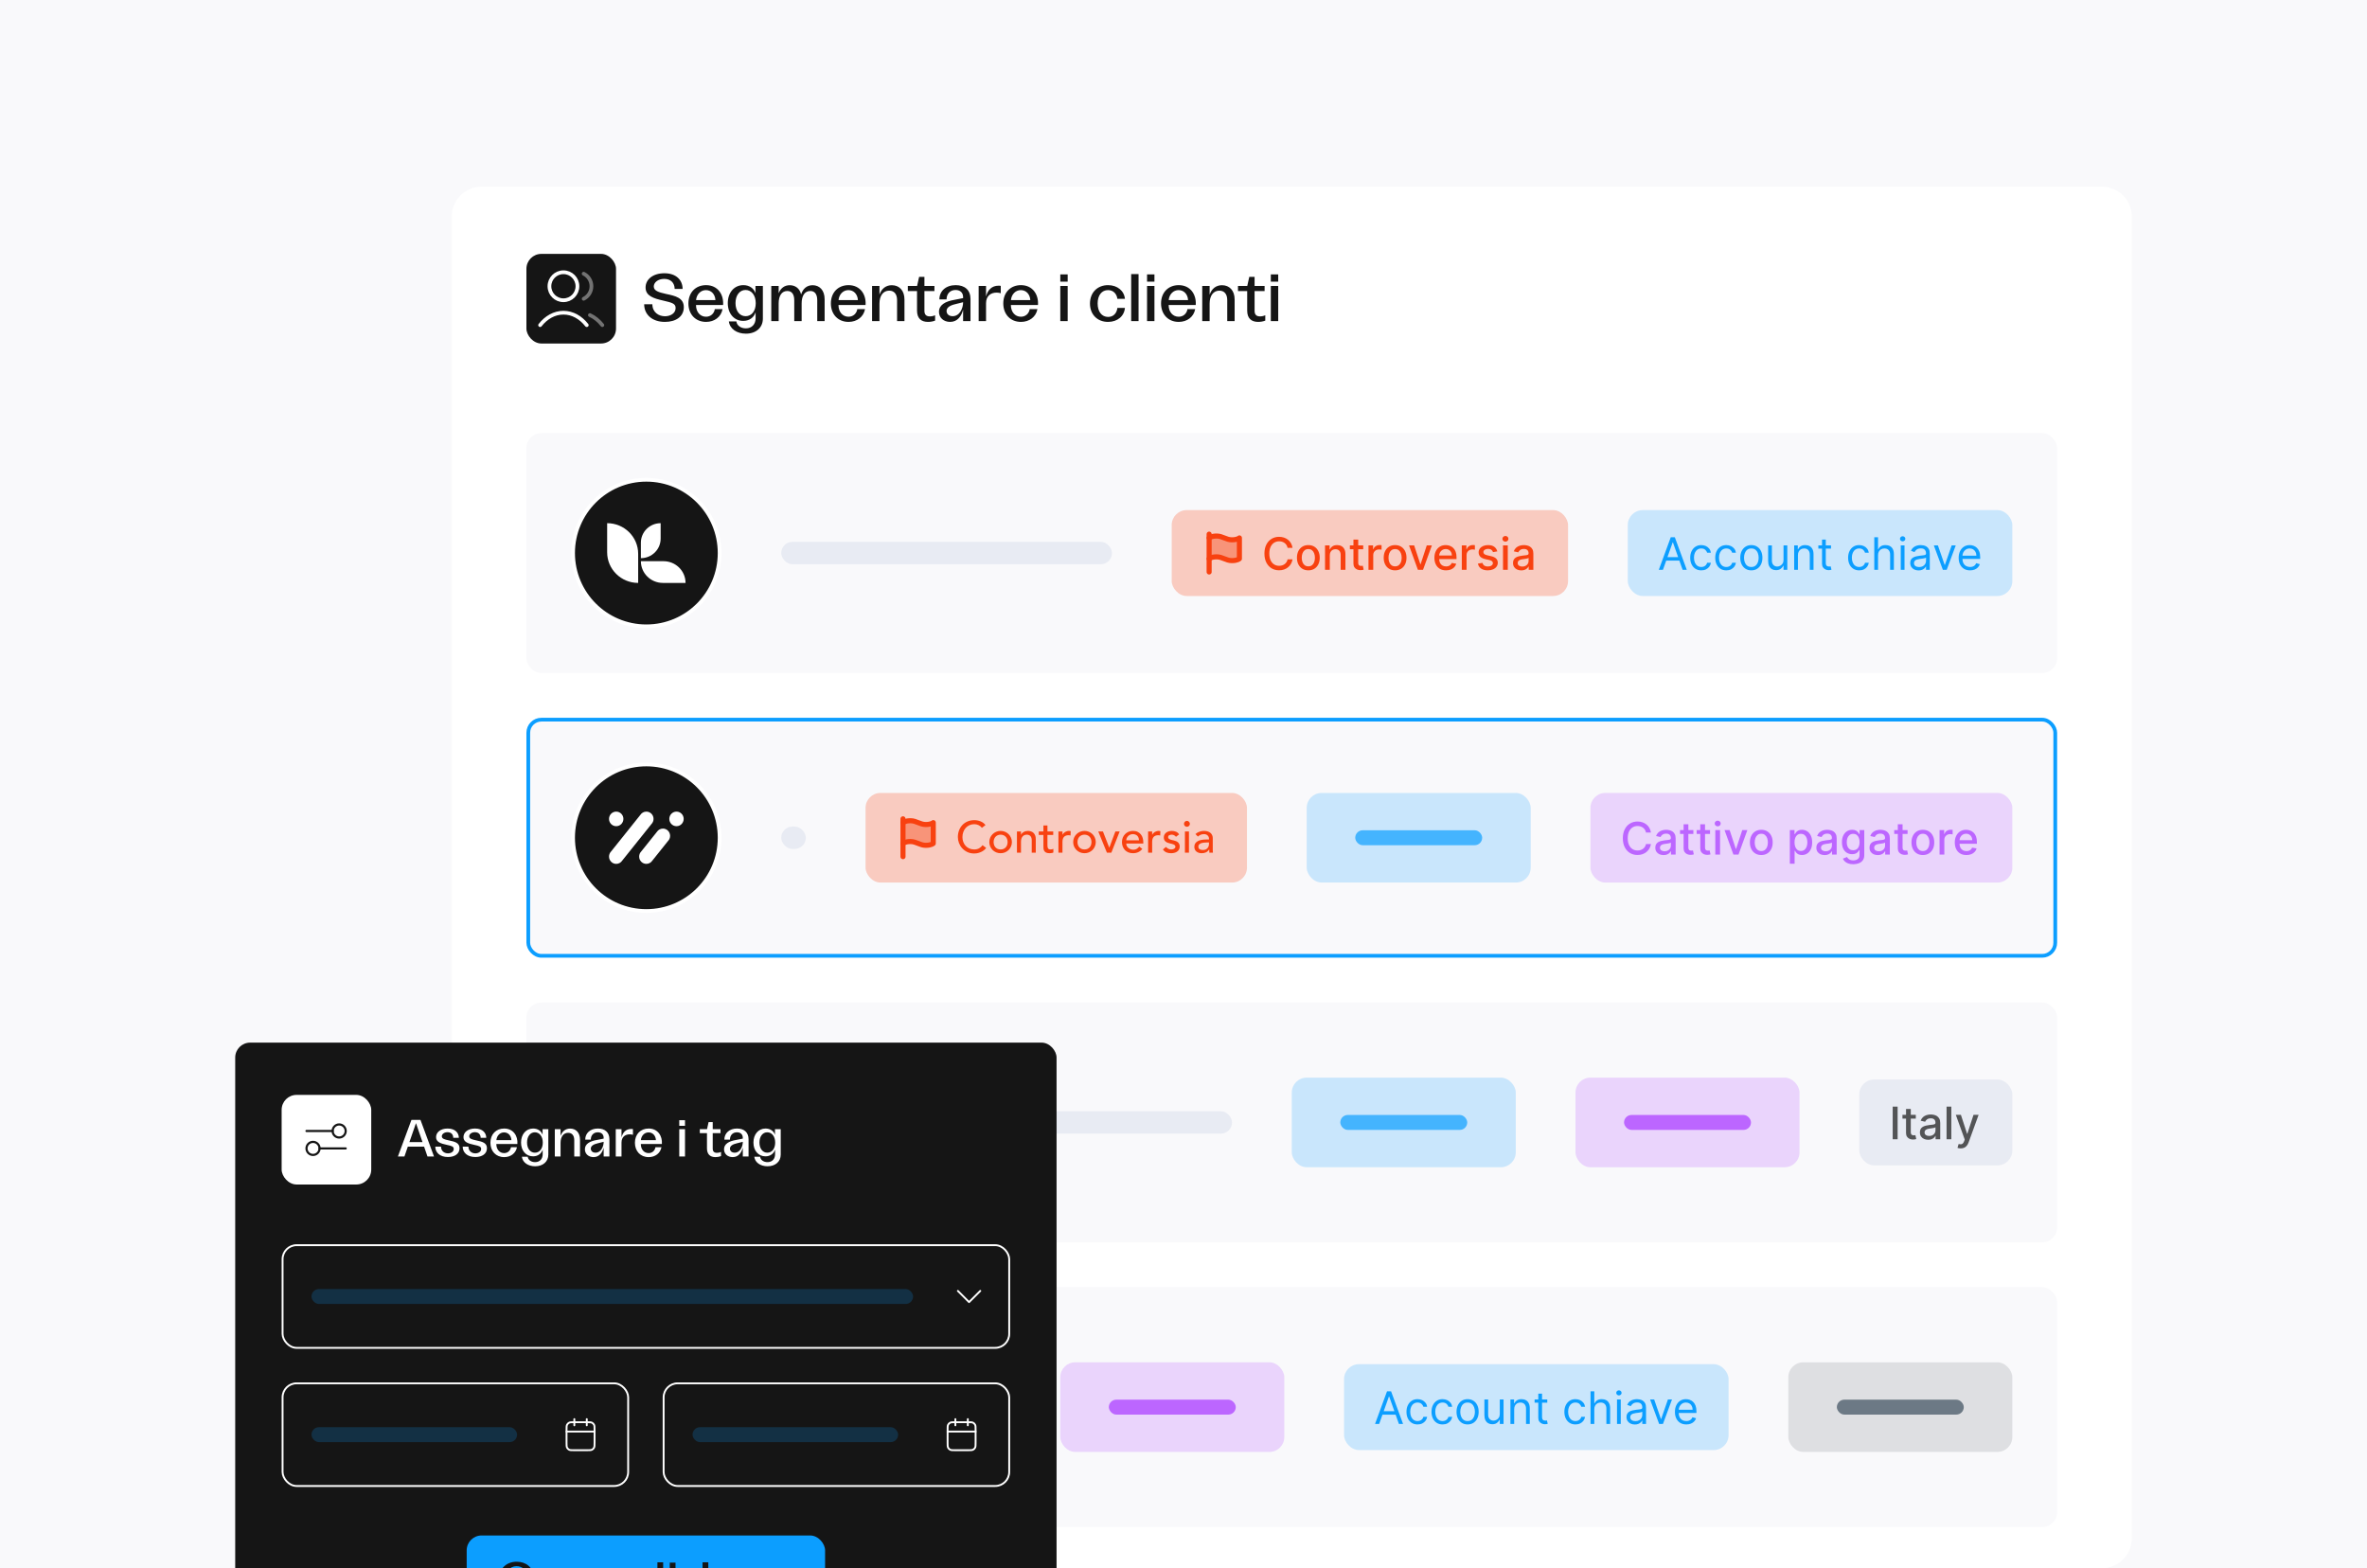<svg width="634" height="420" viewBox="0 0 634 420" fill="none" xmlns="http://www.w3.org/2000/svg">
<rect x="0" y="0" width="634" height="420" fill="#333333" stroke="none"/>
<g clip-path="url(#clip0_10902_211512)">
<rect width="634" height="420" fill="#F9F9FB"/>
<g clip-path="url(#clip1_10902_211512)">
<path d="M121 58C121 53.582 124.582 50 129 50H563C567.418 50 571 53.582 571 58V412C571 416.418 567.418 420 563 420H129C124.582 420 121 416.418 121 412V58Z" fill="white"/>
<rect x="141" y="68" width="24" height="24" rx="4" fill="#151515"/>
<path opacity="0.4" d="M156.334 73.305C157.569 73.918 158.417 75.192 158.417 76.665C158.417 78.137 157.569 79.412 156.334 80.025M158.001 84.387C159.26 84.957 160.394 85.886 161.334 87.082" stroke="white" stroke-linecap="round" stroke-linejoin="round"/>
<path d="M144.666 87.083C146.288 85.018 148.49 83.749 150.916 83.749C153.342 83.749 155.544 85.018 157.166 87.083M154.666 76.666C154.666 78.737 152.987 80.416 150.916 80.416C148.845 80.416 147.166 78.737 147.166 76.666C147.166 74.595 148.845 72.916 150.916 72.916C152.987 72.916 154.666 74.595 154.666 76.666Z" stroke="white" stroke-linecap="round" stroke-linejoin="round"/>
<path d="M178.102 86.216C174.646 86.216 172.54 84.218 172.54 81.482H174.736C174.736 83.678 176.464 84.704 178.12 84.704C179.506 84.704 180.964 83.966 180.964 82.49C180.964 81.302 179.974 81.05 177.652 80.51C175.024 79.916 172.918 79.25 172.918 77C172.918 74.804 174.916 73.184 177.958 73.184C181.198 73.184 182.836 75.092 182.836 77.378H180.712C180.676 75.74 179.65 74.696 177.904 74.696C176.23 74.696 175.114 75.668 175.114 76.73C175.114 77.882 176.392 78.278 178.408 78.728C180.91 79.25 183.16 79.772 183.16 82.274C183.16 84.794 181.036 86.216 178.102 86.216ZM189.124 86.216C186.298 86.216 184.39 84.182 184.39 81.266C184.39 78.368 186.298 76.37 189.124 76.37C192.274 76.37 193.894 78.908 193.678 81.698H186.424C186.424 83.552 187.54 84.83 189.106 84.83C190.33 84.83 191.266 84.02 191.464 82.796H193.534C193.138 84.902 191.356 86.216 189.124 86.216ZM186.442 80.366H191.626C191.536 78.8 190.51 77.702 189.088 77.702C187.666 77.702 186.586 78.836 186.442 80.366ZM199.797 89.366C197.367 89.366 195.477 88.088 195.225 86.09H197.241C197.367 87.188 198.429 87.944 199.779 87.944C201.363 87.944 202.389 86.864 202.389 85.226V83.624C201.939 85.028 200.733 85.946 199.077 85.946C196.665 85.946 194.937 84.02 194.937 81.194C194.937 78.368 196.647 76.37 199.113 76.37C200.697 76.37 201.939 77.216 202.353 78.548V76.586H204.333V85.352C204.333 87.782 202.461 89.366 199.797 89.366ZM197.007 81.176C197.007 83.264 198.105 84.686 199.707 84.686C201.327 84.686 202.425 83.3 202.425 81.212C202.425 79.106 201.309 77.666 199.689 77.666C198.105 77.666 197.007 79.106 197.007 81.176ZM218.897 80.42C218.897 78.674 218.141 77.936 217.043 77.936C215.531 77.936 214.721 79.232 214.721 81.266V86H212.741V80.42C212.741 78.692 211.985 77.936 210.887 77.936C209.375 77.936 208.565 79.232 208.565 81.266V86H206.585V76.586H208.565V78.53C209.123 77.162 210.131 76.388 211.535 76.388C212.993 76.388 214.181 77.216 214.577 78.854C215.081 77.27 216.161 76.388 217.673 76.388C219.491 76.388 220.877 77.702 220.877 80.168V86H218.897V80.42ZM227.286 86.216C224.46 86.216 222.552 84.182 222.552 81.266C222.552 78.368 224.46 76.37 227.286 76.37C230.436 76.37 232.056 78.908 231.84 81.698H224.586C224.586 83.552 225.702 84.83 227.268 84.83C228.492 84.83 229.428 84.02 229.626 82.796H231.696C231.3 84.902 229.518 86.216 227.286 86.216ZM224.604 80.366H229.788C229.698 78.8 228.672 77.702 227.25 77.702C225.828 77.702 224.748 78.836 224.604 80.366ZM233.585 86V76.586H235.565V78.926C236.123 77.288 237.311 76.388 238.877 76.388C240.893 76.388 242.261 77.828 242.261 80.204V86H240.281V80.366C240.281 78.782 239.507 77.846 238.175 77.846C236.555 77.846 235.565 79.214 235.565 81.302V86H233.585ZM248.56 86.216C246.76 86.216 245.626 85.28 245.626 83.192V77.954H243.16V76.586H245.644L246.184 74.156H247.606V76.586H250.288V77.954H247.606V83.264C247.606 84.254 248.092 84.74 249.046 84.74C249.568 84.74 250.036 84.632 250.468 84.434V85.874C249.856 86.108 249.208 86.216 248.56 86.216ZM254.492 86.216C252.71 86.216 251.504 85.064 251.504 83.516C251.504 81.698 253.16 80.726 255.608 80.312L257.966 79.844V79.574C257.966 78.368 257.174 77.666 255.95 77.666C254.438 77.666 253.538 78.746 253.538 80.186H251.612C251.63 77.954 253.34 76.37 255.986 76.37C258.452 76.37 259.946 77.72 259.946 80.06V86H257.966V82.94C257.534 84.65 256.472 86.216 254.492 86.216ZM253.538 83.3C253.538 84.002 254.06 84.686 255.158 84.686C257.048 84.686 257.966 82.616 257.966 80.942L255.95 81.446C254.42 81.788 253.538 82.382 253.538 83.3ZM262.132 86V76.586H264.112V79.43C264.544 77.666 265.66 76.514 267.46 76.514C267.658 76.514 267.856 76.514 268.054 76.568V78.53C267.73 78.44 267.298 78.368 266.956 78.368C265.426 78.368 264.112 79.214 264.112 81.212V86H262.132ZM273.464 86.216C270.638 86.216 268.73 84.182 268.73 81.266C268.73 78.368 270.638 76.37 273.464 76.37C276.614 76.37 278.234 78.908 278.018 81.698H270.764C270.764 83.552 271.88 84.83 273.446 84.83C274.67 84.83 275.606 84.02 275.804 82.796H277.874C277.478 84.902 275.696 86.216 273.464 86.216ZM270.782 80.366H275.966C275.876 78.8 274.85 77.702 273.428 77.702C272.006 77.702 270.926 78.836 270.782 80.366ZM283.999 86V76.586H285.979V86H283.999ZM283.999 75.434V73.49H285.979V75.434H283.999ZM296.792 86.216C293.93 86.216 291.95 84.236 291.95 81.302C291.95 78.35 293.948 76.37 296.792 76.37C299.294 76.37 301.112 77.9 301.31 80.042H299.294C299.114 78.71 298.214 77.702 296.792 77.702C295.082 77.702 294.002 79.106 294.002 81.266C294.002 83.462 295.1 84.884 296.81 84.884C298.16 84.884 299.114 83.966 299.294 82.472H301.31C301.13 84.668 299.312 86.216 296.792 86.216ZM302.984 86V73.4H304.964V86H302.984ZM307.238 86V76.586H309.218V86H307.238ZM307.238 75.434V73.49H309.218V75.434H307.238ZM315.721 86.216C312.895 86.216 310.987 84.182 310.987 81.266C310.987 78.368 312.895 76.37 315.721 76.37C318.871 76.37 320.491 78.908 320.275 81.698H313.021C313.021 83.552 314.137 84.83 315.703 84.83C316.927 84.83 317.863 84.02 318.061 82.796H320.131C319.735 84.902 317.953 86.216 315.721 86.216ZM313.039 80.366H318.223C318.133 78.8 317.107 77.702 315.685 77.702C314.263 77.702 313.183 78.836 313.039 80.366ZM322.02 86V76.586H324V78.926C324.558 77.288 325.746 76.388 327.312 76.388C329.328 76.388 330.696 77.828 330.696 80.204V86H328.716V80.366C328.716 78.782 327.942 77.846 326.61 77.846C324.99 77.846 324 79.214 324 81.302V86H322.02ZM336.995 86.216C335.195 86.216 334.061 85.28 334.061 83.192V77.954H331.595V76.586H334.079L334.619 74.156H336.041V76.586H338.723V77.954H336.041V83.264C336.041 84.254 336.527 84.74 337.481 84.74C338.003 84.74 338.471 84.632 338.903 84.434V85.874C338.291 86.108 337.643 86.216 336.995 86.216ZM340.39 86V76.586H342.37V86H340.39ZM340.39 75.434V73.49H342.37V75.434H340.39Z" fill="#151515"/>
<rect x="141" y="116" width="410" height="64.249" rx="4" fill="#F9F9FB"/>
<circle cx="173.125" cy="148.125" r="19.625" fill="#151515" stroke="white"/>
<g clip-path="url(#clip2_10902_211512)">
<path d="M162.625 140.125C167.211 140.125 170.932 143.801 170.932 148.329V156.125C166.347 156.125 162.625 152.449 162.625 147.921V140.125Z" fill="white"/>
<path d="M171.66 149.492V145.351C171.66 142.465 174.03 140.125 176.953 140.125V144.266C176.953 147.153 174.583 149.493 171.66 149.493V149.492Z" fill="white"/>
<path d="M171.66 150.305H177.729C180.982 150.305 183.623 152.913 183.623 156.125H177.554C174.301 156.125 171.66 153.518 171.66 150.305Z" fill="white"/>
</g>
<rect x="209.25" y="145.125" width="88.592" height="6" rx="3" fill="#E8EBF3"/>
<rect x="313.842" y="136.625" width="106.158" height="23" rx="4" fill="#F84110" fill-opacity="0.25"/>
<g clip-path="url(#clip3_10902_211512)">
<path d="M323.867 149.646C323.867 149.646 324.374 149.139 325.894 149.139C327.413 149.139 328.427 150.152 329.946 150.152C331.466 150.152 331.973 149.646 331.973 149.646V144.073C331.973 144.073 331.466 144.58 329.946 144.58C328.427 144.58 327.413 143.566 325.894 143.566C324.374 143.566 323.867 144.073 323.867 144.073" fill="#F84110" fill-opacity="0.4"/>
<path d="M323.867 149.646C323.867 149.646 324.374 149.139 325.894 149.139C327.413 149.139 328.427 150.152 329.946 150.152C331.466 150.152 331.973 149.646 331.973 149.646V144.073C331.973 144.073 331.466 144.58 329.946 144.58C328.427 144.58 327.413 143.566 325.894 143.566C324.374 143.566 323.867 144.073 323.867 144.073" stroke="#F84110" stroke-width="1.362" stroke-linecap="round" stroke-linejoin="round"/>
<path d="M323.867 153.192V143.061" stroke="#F84110" stroke-width="1.362" stroke-linecap="round" stroke-linejoin="round"/>
</g>
<path d="M346.207 146.736H344.878C344.827 146.452 344.732 146.202 344.592 145.986C344.453 145.77 344.283 145.587 344.081 145.436C343.879 145.286 343.653 145.172 343.403 145.095C343.156 145.018 342.893 144.98 342.615 144.98C342.112 144.98 341.662 145.107 341.264 145.359C340.869 145.612 340.557 145.983 340.327 146.472C340.099 146.96 339.986 147.557 339.986 148.261C339.986 148.972 340.099 149.571 340.327 150.06C340.557 150.548 340.871 150.918 341.268 151.168C341.666 151.418 342.114 151.543 342.611 151.543C342.886 151.543 343.148 151.506 343.395 151.432C343.645 151.355 343.871 151.243 344.072 151.095C344.274 150.947 344.445 150.767 344.584 150.554C344.726 150.338 344.824 150.091 344.878 149.812L346.207 149.817C346.136 150.246 345.999 150.641 345.794 151.001C345.592 151.359 345.332 151.669 345.014 151.93C344.699 152.189 344.338 152.389 343.932 152.531C343.526 152.673 343.082 152.744 342.602 152.744C341.847 152.744 341.173 152.565 340.582 152.207C339.991 151.847 339.526 151.331 339.185 150.661C338.847 149.99 338.678 149.19 338.678 148.261C338.678 147.33 338.848 146.53 339.189 145.862C339.53 145.192 339.996 144.678 340.587 144.32C341.178 143.959 341.849 143.778 342.602 143.778C343.065 143.778 343.497 143.845 343.898 143.979C344.301 144.109 344.663 144.303 344.984 144.558C345.305 144.811 345.571 145.121 345.781 145.487C345.991 145.851 346.134 146.267 346.207 146.736ZM350.438 152.757C349.824 152.757 349.289 152.616 348.831 152.335C348.374 152.054 348.019 151.661 347.766 151.155C347.513 150.649 347.387 150.058 347.387 149.382C347.387 148.703 347.513 148.109 347.766 147.601C348.019 147.092 348.374 146.697 348.831 146.416C349.289 146.135 349.824 145.994 350.438 145.994C351.051 145.994 351.587 146.135 352.044 146.416C352.502 146.697 352.857 147.092 353.11 147.601C353.363 148.109 353.489 148.703 353.489 149.382C353.489 150.058 353.363 150.649 353.11 151.155C352.857 151.661 352.502 152.054 352.044 152.335C351.587 152.616 351.051 152.757 350.438 152.757ZM350.442 151.688C350.84 151.688 351.169 151.582 351.431 151.372C351.692 151.162 351.885 150.882 352.01 150.533C352.138 150.183 352.202 149.798 352.202 149.378C352.202 148.96 352.138 148.577 352.01 148.227C351.885 147.875 351.692 147.592 351.431 147.379C351.169 147.166 350.84 147.06 350.442 147.06C350.042 147.06 349.709 147.166 349.445 147.379C349.184 147.592 348.989 147.875 348.861 148.227C348.736 148.577 348.674 148.96 348.674 149.378C348.674 149.798 348.736 150.183 348.861 150.533C348.989 150.882 349.184 151.162 349.445 151.372C349.709 151.582 350.042 151.688 350.442 151.688ZM356.185 148.739V152.625H354.911V146.08H356.134V147.145H356.215C356.366 146.798 356.602 146.52 356.923 146.31C357.246 146.099 357.654 145.994 358.146 145.994C358.592 145.994 358.982 146.088 359.317 146.276C359.653 146.46 359.913 146.736 360.097 147.102C360.282 147.469 360.374 147.922 360.374 148.462V152.625H359.1V148.615C359.1 148.141 358.977 147.77 358.729 147.503C358.482 147.233 358.143 147.098 357.711 147.098C357.415 147.098 357.153 147.162 356.923 147.29C356.695 147.418 356.515 147.605 356.381 147.852C356.251 148.097 356.185 148.392 356.185 148.739ZM365.138 146.08V147.102H361.563V146.08H365.138ZM362.522 144.511H363.796V150.703C363.796 150.95 363.833 151.136 363.907 151.261C363.981 151.384 364.076 151.467 364.192 151.513C364.312 151.555 364.441 151.577 364.58 151.577C364.683 151.577 364.772 151.57 364.849 151.555C364.925 151.541 364.985 151.53 365.028 151.521L365.258 152.574C365.184 152.602 365.079 152.631 364.942 152.659C364.806 152.69 364.636 152.707 364.431 152.71C364.096 152.716 363.783 152.656 363.494 152.531C363.204 152.406 362.969 152.213 362.79 151.952C362.612 151.69 362.522 151.362 362.522 150.967V144.511ZM366.548 152.625V146.08H367.779V147.119H367.848C367.967 146.767 368.177 146.49 368.478 146.288C368.782 146.084 369.126 145.982 369.51 145.982C369.589 145.982 369.683 145.984 369.791 145.99C369.902 145.996 369.988 146.003 370.051 146.011V147.23C370 147.216 369.909 147.2 369.778 147.183C369.647 147.163 369.517 147.153 369.386 147.153C369.085 147.153 368.816 147.217 368.581 147.345C368.348 147.47 368.163 147.645 368.027 147.869C367.89 148.091 367.822 148.344 367.822 148.628V152.625H366.548ZM373.676 152.757C373.063 152.757 372.527 152.616 372.07 152.335C371.612 152.054 371.257 151.661 371.004 151.155C370.751 150.649 370.625 150.058 370.625 149.382C370.625 148.703 370.751 148.109 371.004 147.601C371.257 147.092 371.612 146.697 372.07 146.416C372.527 146.135 373.063 145.994 373.676 145.994C374.29 145.994 374.825 146.135 375.283 146.416C375.74 146.697 376.095 147.092 376.348 147.601C376.601 148.109 376.727 148.703 376.727 149.382C376.727 150.058 376.601 150.649 376.348 151.155C376.095 151.661 375.74 152.054 375.283 152.335C374.825 152.616 374.29 152.757 373.676 152.757ZM373.68 151.688C374.078 151.688 374.408 151.582 374.669 151.372C374.93 151.162 375.124 150.882 375.249 150.533C375.376 150.183 375.44 149.798 375.44 149.378C375.44 148.96 375.376 148.577 375.249 148.227C375.124 147.875 374.93 147.592 374.669 147.379C374.408 147.166 374.078 147.06 373.68 147.06C373.28 147.06 372.947 147.166 372.683 147.379C372.422 147.592 372.227 147.875 372.099 148.227C371.974 148.577 371.912 148.96 371.912 149.378C371.912 149.798 371.974 150.183 372.099 150.533C372.227 150.882 372.422 151.162 372.683 151.372C372.947 151.582 373.28 151.688 373.68 151.688ZM383.526 146.08L381.153 152.625H379.789L377.411 146.08H378.779L380.437 151.116H380.505L382.158 146.08H383.526ZM387.322 152.757C386.677 152.757 386.122 152.619 385.656 152.344C385.193 152.065 384.835 151.675 384.582 151.172C384.332 150.666 384.207 150.074 384.207 149.395C384.207 148.724 384.332 148.134 384.582 147.622C384.835 147.111 385.187 146.712 385.639 146.425C386.093 146.138 386.625 145.994 387.233 145.994C387.602 145.994 387.96 146.055 388.306 146.178C388.653 146.3 388.964 146.491 389.24 146.753C389.515 147.014 389.733 147.354 389.892 147.771C390.051 148.186 390.13 148.69 390.13 149.284V149.736H384.927V148.781H388.882C388.882 148.446 388.814 148.149 388.677 147.891C388.541 147.629 388.349 147.423 388.102 147.273C387.858 147.122 387.571 147.047 387.241 147.047C386.883 147.047 386.571 147.135 386.304 147.311C386.039 147.484 385.835 147.712 385.69 147.993C385.548 148.271 385.477 148.574 385.477 148.901V149.646C385.477 150.084 385.554 150.456 385.707 150.763C385.863 151.07 386.081 151.304 386.359 151.466C386.637 151.625 386.963 151.705 387.335 151.705C387.576 151.705 387.797 151.67 387.995 151.602C388.194 151.531 388.366 151.426 388.511 151.287C388.656 151.148 388.767 150.976 388.843 150.771L390.049 150.989C389.953 151.344 389.779 151.655 389.529 151.922C389.282 152.186 388.971 152.392 388.596 152.54C388.224 152.685 387.799 152.757 387.322 152.757ZM391.544 152.625V146.08H392.776V147.119H392.844C392.963 146.767 393.173 146.49 393.474 146.288C393.778 146.084 394.122 145.982 394.506 145.982C394.585 145.982 394.679 145.984 394.787 145.99C394.898 145.996 394.984 146.003 395.047 146.011V147.23C394.996 147.216 394.905 147.2 394.774 147.183C394.643 147.163 394.513 147.153 394.382 147.153C394.081 147.153 393.813 147.217 393.577 147.345C393.344 147.47 393.159 147.645 393.023 147.869C392.886 148.091 392.818 148.344 392.818 148.628V152.625H391.544ZM401.054 147.678L399.9 147.882C399.851 147.734 399.775 147.594 399.669 147.46C399.567 147.327 399.428 147.217 399.252 147.132C399.076 147.047 398.855 147.004 398.591 147.004C398.23 147.004 397.929 147.085 397.688 147.247C397.446 147.406 397.326 147.612 397.326 147.865C397.326 148.084 397.407 148.26 397.569 148.393C397.73 148.527 397.992 148.636 398.353 148.722L399.392 148.96C399.995 149.099 400.444 149.314 400.739 149.604C401.034 149.893 401.182 150.27 401.182 150.733C401.182 151.125 401.069 151.474 400.841 151.781C400.617 152.085 400.303 152.324 399.9 152.497C399.499 152.67 399.034 152.757 398.506 152.757C397.773 152.757 397.175 152.601 396.712 152.288C396.249 151.973 395.965 151.526 395.86 150.946L397.091 150.759C397.168 151.08 397.326 151.322 397.564 151.487C397.803 151.649 398.114 151.73 398.498 151.73C398.915 151.73 399.249 151.643 399.499 151.47C399.749 151.294 399.874 151.08 399.874 150.827C399.874 150.622 399.797 150.45 399.644 150.311C399.493 150.172 399.262 150.067 398.949 149.996L397.841 149.753C397.23 149.614 396.779 149.392 396.486 149.088C396.196 148.784 396.051 148.399 396.051 147.933C396.051 147.547 396.159 147.209 396.375 146.919C396.591 146.629 396.89 146.403 397.27 146.241C397.651 146.077 398.087 145.994 398.578 145.994C399.286 145.994 399.843 146.148 400.249 146.455C400.655 146.759 400.924 147.166 401.054 147.678ZM402.583 152.625V146.08H403.857V152.625H402.583ZM403.227 145.07C403.005 145.07 402.815 144.996 402.656 144.848C402.499 144.697 402.421 144.518 402.421 144.311C402.421 144.101 402.499 143.922 402.656 143.774C402.815 143.624 403.005 143.548 403.227 143.548C403.448 143.548 403.637 143.624 403.793 143.774C403.952 143.922 404.032 144.101 404.032 144.311C404.032 144.518 403.952 144.697 403.793 144.848C403.637 144.996 403.448 145.07 403.227 145.07ZM407.476 152.77C407.061 152.77 406.686 152.693 406.351 152.54C406.016 152.384 405.75 152.158 405.554 151.862C405.361 151.567 405.265 151.205 405.265 150.776C405.265 150.406 405.336 150.102 405.478 149.864C405.62 149.625 405.811 149.436 406.053 149.297C406.294 149.158 406.564 149.053 406.863 148.982C407.161 148.911 407.465 148.857 407.775 148.82C408.167 148.774 408.485 148.737 408.729 148.709C408.973 148.678 409.151 148.628 409.262 148.56C409.373 148.491 409.428 148.381 409.428 148.227V148.197C409.428 147.825 409.323 147.537 409.113 147.332C408.905 147.128 408.596 147.026 408.184 147.026C407.755 147.026 407.417 147.121 407.169 147.311C406.925 147.499 406.756 147.707 406.662 147.938L405.465 147.665C405.607 147.267 405.814 146.946 406.087 146.702C406.363 146.455 406.679 146.276 407.037 146.165C407.395 146.051 407.772 145.994 408.167 145.994C408.428 145.994 408.705 146.026 408.998 146.088C409.293 146.148 409.569 146.259 409.824 146.42C410.083 146.582 410.294 146.814 410.459 147.115C410.624 147.413 410.706 147.801 410.706 148.278V152.625H409.462V151.73H409.411C409.328 151.895 409.205 152.057 409.04 152.216C408.875 152.375 408.664 152.507 408.405 152.612C408.147 152.717 407.837 152.77 407.476 152.77ZM407.753 151.747C408.105 151.747 408.407 151.678 408.657 151.538C408.909 151.399 409.101 151.217 409.232 150.993C409.365 150.766 409.432 150.523 409.432 150.264V149.42C409.387 149.466 409.299 149.509 409.168 149.548C409.04 149.585 408.894 149.618 408.729 149.646C408.564 149.672 408.404 149.696 408.248 149.719C408.091 149.739 407.961 149.756 407.855 149.77C407.608 149.801 407.382 149.854 407.178 149.928C406.976 150.001 406.814 150.108 406.692 150.247C406.573 150.384 406.513 150.565 406.513 150.793C406.513 151.108 406.63 151.347 406.863 151.509C407.096 151.668 407.392 151.747 407.753 151.747Z" fill="#F84110"/>
<rect x="436" y="136.625" width="103" height="23" rx="4" fill="#0C9EFF" fill-opacity="0.2"/>
<path d="M445.415 152.625H444.307L447.511 143.898H448.602L451.807 152.625H450.699L448.091 145.278H448.023L445.415 152.625ZM445.824 149.216H450.29V150.153H445.824V149.216ZM455.689 152.761C455.075 152.761 454.547 152.616 454.104 152.327C453.661 152.037 453.32 151.638 453.081 151.129C452.842 150.621 452.723 150.04 452.723 149.386C452.723 148.722 452.845 148.135 453.089 147.626C453.337 147.115 453.68 146.716 454.121 146.429C454.564 146.139 455.081 145.994 455.672 145.994C456.132 145.994 456.547 146.08 456.916 146.25C457.286 146.42 457.588 146.659 457.824 146.966C458.06 147.273 458.206 147.631 458.263 148.04H457.257C457.18 147.741 457.01 147.477 456.746 147.247C456.484 147.014 456.132 146.898 455.689 146.898C455.297 146.898 454.953 147 454.658 147.205C454.365 147.406 454.136 147.692 453.972 148.061C453.81 148.428 453.729 148.858 453.729 149.352C453.729 149.858 453.808 150.298 453.967 150.673C454.129 151.048 454.357 151.339 454.649 151.547C454.945 151.754 455.291 151.858 455.689 151.858C455.95 151.858 456.188 151.812 456.401 151.722C456.614 151.631 456.794 151.5 456.942 151.33C457.089 151.159 457.195 150.955 457.257 150.716H458.263C458.206 151.102 458.065 151.45 457.841 151.76C457.619 152.067 457.325 152.311 456.959 152.493C456.595 152.672 456.172 152.761 455.689 152.761ZM462.392 152.761C461.778 152.761 461.25 152.616 460.807 152.327C460.364 152.037 460.023 151.638 459.784 151.129C459.545 150.621 459.426 150.04 459.426 149.386C459.426 148.722 459.548 148.135 459.793 147.626C460.04 147.115 460.384 146.716 460.824 146.429C461.267 146.139 461.784 145.994 462.375 145.994C462.835 145.994 463.25 146.08 463.619 146.25C463.989 146.42 464.291 146.659 464.527 146.966C464.763 147.273 464.909 147.631 464.966 148.04H463.96C463.884 147.741 463.713 147.477 463.449 147.247C463.188 147.014 462.835 146.898 462.392 146.898C462 146.898 461.656 147 461.361 147.205C461.068 147.406 460.839 147.692 460.675 148.061C460.513 148.428 460.432 148.858 460.432 149.352C460.432 149.858 460.511 150.298 460.67 150.673C460.832 151.048 461.06 151.339 461.352 151.547C461.648 151.754 461.994 151.858 462.392 151.858C462.653 151.858 462.891 151.812 463.104 151.722C463.317 151.631 463.497 151.5 463.645 151.33C463.793 151.159 463.898 150.955 463.96 150.716H464.966C464.909 151.102 464.768 151.45 464.544 151.76C464.322 152.067 464.028 152.311 463.662 152.493C463.298 152.672 462.875 152.761 462.392 152.761ZM469.095 152.761C468.504 152.761 467.986 152.621 467.54 152.339C467.097 152.058 466.75 151.665 466.5 151.159C466.253 150.653 466.129 150.062 466.129 149.386C466.129 148.705 466.253 148.109 466.5 147.601C466.75 147.092 467.097 146.697 467.54 146.416C467.986 146.135 468.504 145.994 469.095 145.994C469.686 145.994 470.203 146.135 470.646 146.416C471.092 146.697 471.439 147.092 471.686 147.601C471.936 148.109 472.061 148.705 472.061 149.386C472.061 150.062 471.936 150.653 471.686 151.159C471.439 151.665 471.092 152.058 470.646 152.339C470.203 152.621 469.686 152.761 469.095 152.761ZM469.095 151.858C469.544 151.858 469.913 151.743 470.203 151.513C470.493 151.283 470.707 150.98 470.847 150.605C470.986 150.23 471.055 149.824 471.055 149.386C471.055 148.949 470.986 148.541 470.847 148.163C470.707 147.786 470.493 147.48 470.203 147.247C469.913 147.014 469.544 146.898 469.095 146.898C468.646 146.898 468.277 147.014 467.987 147.247C467.697 147.48 467.483 147.786 467.344 148.163C467.205 148.541 467.135 148.949 467.135 149.386C467.135 149.824 467.205 150.23 467.344 150.605C467.483 150.98 467.697 151.283 467.987 151.513C468.277 151.743 468.646 151.858 469.095 151.858ZM477.721 149.949V146.08H478.727V152.625H477.721V151.517H477.653C477.5 151.849 477.261 152.132 476.937 152.365C476.613 152.595 476.204 152.71 475.71 152.71C475.301 152.71 474.937 152.621 474.619 152.442C474.301 152.26 474.051 151.987 473.869 151.624C473.687 151.257 473.596 150.795 473.596 150.239V146.08H474.602V150.17C474.602 150.648 474.735 151.028 475.002 151.312C475.272 151.597 475.616 151.739 476.034 151.739C476.284 151.739 476.538 151.675 476.797 151.547C477.058 151.419 477.277 151.223 477.453 150.959C477.632 150.695 477.721 150.358 477.721 149.949ZM481.575 148.688V152.625H480.569V146.08H481.54V147.102H481.626C481.779 146.77 482.012 146.503 482.325 146.301C482.637 146.097 483.04 145.994 483.535 145.994C483.978 145.994 484.366 146.085 484.698 146.267C485.031 146.446 485.289 146.719 485.474 147.085C485.658 147.449 485.751 147.909 485.751 148.466V152.625H484.745V148.534C484.745 148.02 484.612 147.619 484.344 147.332C484.077 147.043 483.711 146.898 483.245 146.898C482.924 146.898 482.637 146.967 482.384 147.107C482.134 147.246 481.937 147.449 481.792 147.716C481.647 147.983 481.575 148.307 481.575 148.688ZM490.435 146.08V146.932H487.043V146.08H490.435ZM488.032 144.511H489.037V150.75C489.037 151.034 489.078 151.247 489.161 151.389C489.246 151.528 489.354 151.622 489.485 151.67C489.618 151.716 489.759 151.739 489.907 151.739C490.017 151.739 490.108 151.733 490.179 151.722C490.25 151.707 490.307 151.696 490.35 151.688L490.554 152.591C490.486 152.616 490.391 152.642 490.269 152.668C490.147 152.696 489.992 152.71 489.804 152.71C489.52 152.71 489.242 152.649 488.969 152.527C488.699 152.405 488.475 152.219 488.296 151.969C488.12 151.719 488.032 151.403 488.032 151.023V144.511ZM497.982 152.761C497.368 152.761 496.84 152.616 496.397 152.327C495.953 152.037 495.613 151.638 495.374 151.129C495.135 150.621 495.016 150.04 495.016 149.386C495.016 148.722 495.138 148.135 495.382 147.626C495.63 147.115 495.973 146.716 496.414 146.429C496.857 146.139 497.374 145.994 497.965 145.994C498.425 145.994 498.84 146.08 499.209 146.25C499.578 146.42 499.881 146.659 500.117 146.966C500.353 147.273 500.499 147.631 500.556 148.04H499.55C499.473 147.741 499.303 147.477 499.039 147.247C498.777 147.014 498.425 146.898 497.982 146.898C497.59 146.898 497.246 147 496.951 147.205C496.658 147.406 496.429 147.692 496.265 148.061C496.103 148.428 496.022 148.858 496.022 149.352C496.022 149.858 496.101 150.298 496.26 150.673C496.422 151.048 496.65 151.339 496.942 151.547C497.238 151.754 497.584 151.858 497.982 151.858C498.243 151.858 498.48 151.812 498.694 151.722C498.907 151.631 499.087 151.5 499.235 151.33C499.382 151.159 499.488 150.955 499.55 150.716H500.556C500.499 151.102 500.358 151.45 500.134 151.76C499.912 152.067 499.618 152.311 499.252 152.493C498.888 152.672 498.465 152.761 497.982 152.761ZM503.032 148.688V152.625H502.026V143.898H503.032V147.102H503.117C503.27 146.764 503.5 146.496 503.807 146.297C504.117 146.095 504.529 145.994 505.043 145.994C505.489 145.994 505.88 146.084 506.215 146.263C506.55 146.439 506.81 146.71 506.995 147.077C507.182 147.44 507.276 147.903 507.276 148.466V152.625H506.27V148.534C506.27 148.014 506.135 147.612 505.865 147.328C505.598 147.041 505.228 146.898 504.753 146.898C504.424 146.898 504.128 146.967 503.867 147.107C503.608 147.246 503.404 147.449 503.253 147.716C503.105 147.983 503.032 148.307 503.032 148.688ZM509.116 152.625V146.08H510.121V152.625H509.116ZM509.627 144.989C509.431 144.989 509.262 144.922 509.12 144.788C508.981 144.655 508.911 144.494 508.911 144.307C508.911 144.119 508.981 143.959 509.12 143.825C509.262 143.692 509.431 143.625 509.627 143.625C509.823 143.625 509.991 143.692 510.13 143.825C510.272 143.959 510.343 144.119 510.343 144.307C510.343 144.494 510.272 144.655 510.13 144.788C509.991 144.922 509.823 144.989 509.627 144.989ZM513.89 152.778C513.475 152.778 513.098 152.7 512.76 152.544C512.422 152.385 512.154 152.156 511.955 151.858C511.756 151.557 511.657 151.193 511.657 150.767C511.657 150.392 511.73 150.088 511.878 149.855C512.026 149.619 512.223 149.435 512.471 149.301C512.718 149.168 512.99 149.068 513.289 149.003C513.59 148.935 513.892 148.881 514.196 148.841C514.594 148.79 514.917 148.751 515.164 148.726C515.414 148.697 515.596 148.651 515.709 148.585C515.826 148.52 515.884 148.406 515.884 148.244V148.21C515.884 147.79 515.769 147.463 515.539 147.23C515.311 146.997 514.966 146.881 514.503 146.881C514.023 146.881 513.647 146.986 513.374 147.196C513.101 147.406 512.909 147.631 512.799 147.869L511.844 147.528C512.015 147.131 512.242 146.821 512.526 146.599C512.813 146.375 513.125 146.219 513.463 146.131C513.804 146.04 514.14 145.994 514.469 145.994C514.679 145.994 514.921 146.02 515.194 146.071C515.469 146.119 515.735 146.22 515.99 146.374C516.249 146.527 516.463 146.759 516.634 147.068C516.804 147.378 516.89 147.793 516.89 148.312V152.625H515.884V151.739H515.833C515.765 151.881 515.651 152.033 515.492 152.195C515.333 152.357 515.121 152.494 514.857 152.608C514.593 152.722 514.27 152.778 513.89 152.778ZM514.043 151.875C514.441 151.875 514.776 151.797 515.049 151.641C515.324 151.484 515.532 151.283 515.671 151.036C515.813 150.788 515.884 150.528 515.884 150.256V149.335C515.841 149.386 515.748 149.433 515.603 149.476C515.461 149.516 515.296 149.551 515.108 149.582C514.924 149.611 514.743 149.636 514.567 149.659C514.394 149.679 514.253 149.696 514.145 149.71C513.884 149.744 513.64 149.8 513.412 149.876C513.188 149.95 513.006 150.062 512.867 150.213C512.73 150.361 512.662 150.562 512.662 150.818C512.662 151.168 512.792 151.432 513.05 151.611C513.311 151.787 513.642 151.875 514.043 151.875ZM523.843 146.08L521.423 152.625H520.4L517.979 146.08H519.07L520.877 151.295H520.945L522.752 146.08H523.843ZM527.68 152.761C527.05 152.761 526.506 152.622 526.048 152.344C525.594 152.062 525.243 151.67 524.996 151.168C524.751 150.662 524.629 150.074 524.629 149.403C524.629 148.733 524.751 148.142 524.996 147.631C525.243 147.116 525.587 146.716 526.027 146.429C526.47 146.139 526.987 145.994 527.578 145.994C527.919 145.994 528.256 146.051 528.588 146.165C528.92 146.278 529.223 146.463 529.496 146.719C529.768 146.972 529.986 147.307 530.148 147.724C530.31 148.142 530.391 148.656 530.391 149.267V149.693H525.345V148.824H529.368C529.368 148.455 529.294 148.125 529.146 147.835C529.001 147.545 528.794 147.317 528.524 147.149C528.257 146.982 527.942 146.898 527.578 146.898C527.178 146.898 526.831 146.997 526.538 147.196C526.249 147.392 526.026 147.648 525.869 147.963C525.713 148.278 525.635 148.616 525.635 148.977V149.557C525.635 150.051 525.72 150.47 525.891 150.814C526.064 151.155 526.304 151.415 526.611 151.594C526.918 151.77 527.274 151.858 527.68 151.858C527.945 151.858 528.183 151.821 528.396 151.747C528.612 151.67 528.798 151.557 528.955 151.406C529.111 151.253 529.232 151.062 529.317 150.835L530.288 151.108C530.186 151.438 530.014 151.727 529.773 151.977C529.531 152.224 529.233 152.418 528.878 152.557C528.523 152.693 528.124 152.761 527.68 152.761Z" fill="#0C9EFF"/>
<rect x="141.5" y="192.75" width="409" height="63.249" rx="3.5" fill="#F9F9FB"/>
<rect x="141.5" y="192.75" width="409" height="63.249" rx="3.5" stroke="#0C9EFF"/>
<circle cx="173.125" cy="224.375" r="19.625" fill="#151515" stroke="white"/>
<g clip-path="url(#clip4_10902_211512)">
<path d="M174.489 220.708C174.836 220.355 175.051 219.867 175.051 219.328C175.051 218.25 174.189 217.375 173.126 217.375C172.453 217.375 171.862 217.725 171.518 218.255C171.427 218.348 163.761 227.933 163.689 228.043C163.343 228.396 163.127 228.884 163.127 229.423C163.127 230.502 163.989 231.376 165.053 231.376C165.725 231.376 166.316 231.026 166.66 230.496C166.752 230.403 174.417 220.819 174.489 220.708Z" fill="white"/>
<path d="M178.923 225.255C179.271 224.902 179.487 224.414 179.487 223.873C179.487 222.795 178.625 221.92 177.561 221.92C176.889 221.92 176.298 222.27 175.952 222.8C175.86 222.894 171.834 227.928 171.761 228.039C171.413 228.393 171.197 228.881 171.197 229.421C171.197 230.5 172.06 231.374 173.123 231.374C173.795 231.374 174.386 231.024 174.732 230.494C174.825 230.4 178.85 225.366 178.923 225.255Z" fill="white"/>
<path d="M183.125 219.328C183.125 220.407 182.263 221.282 181.199 221.282C180.136 221.282 179.273 220.407 179.273 219.328C179.273 218.25 180.136 217.375 181.199 217.375C182.263 217.375 183.125 218.25 183.125 219.328Z" fill="white"/>
<path d="M166.977 219.328C166.977 220.407 166.114 221.282 165.051 221.282C163.987 221.282 163.125 220.407 163.125 219.328C163.125 218.25 163.987 217.375 165.051 217.375C166.114 217.375 166.977 218.25 166.977 219.328Z" fill="white"/>
</g>
<rect x="209.25" y="221.375" width="6.592" height="6" rx="3" fill="#E8EBF3"/>
<rect x="231.842" y="212.375" width="102.158" height="24" rx="4" fill="#F84110" fill-opacity="0.25"/>
<g clip-path="url(#clip5_10902_211512)">
<path d="M241.867 225.896C241.867 225.896 242.374 225.389 243.894 225.389C245.413 225.389 246.427 226.402 247.946 226.402C249.466 226.402 249.973 225.896 249.973 225.896V220.323C249.973 220.323 249.466 220.83 247.946 220.83C246.427 220.83 245.413 219.816 243.894 219.816C242.374 219.816 241.867 220.323 241.867 220.323" fill="#F84110" fill-opacity="0.4"/>
<path d="M241.867 225.896C241.867 225.896 242.374 225.389 243.894 225.389C245.413 225.389 246.427 226.402 247.946 226.402C249.466 226.402 249.973 225.896 249.973 225.896V220.323C249.973 220.323 249.466 220.83 247.946 220.83C246.427 220.83 245.413 219.816 243.894 219.816C242.374 219.816 241.867 220.323 241.867 220.323" stroke="#F84110" stroke-width="1.362" stroke-linecap="round" stroke-linejoin="round"/>
<path d="M241.867 229.442V219.311" stroke="#F84110" stroke-width="1.362" stroke-linecap="round" stroke-linejoin="round"/>
</g>
<path d="M263.008 221.715C262.768 221.403 262.464 221.163 262.096 220.995C261.728 220.827 261.348 220.743 260.956 220.743C260.476 220.743 260.04 220.835 259.648 221.019C259.264 221.195 258.932 221.439 258.652 221.751C258.38 222.063 258.168 222.431 258.016 222.855C257.864 223.271 257.788 223.719 257.788 224.199C257.788 224.647 257.86 225.071 258.004 225.471C258.148 225.871 258.356 226.223 258.628 226.527C258.9 226.831 259.232 227.071 259.624 227.247C260.016 227.423 260.46 227.511 260.956 227.511C261.444 227.511 261.872 227.411 262.24 227.211C262.608 227.011 262.92 226.731 263.176 226.371L264.148 227.103C264.084 227.191 263.972 227.319 263.812 227.487C263.652 227.647 263.44 227.811 263.176 227.979C262.912 228.139 262.592 228.279 262.216 228.399C261.848 228.527 261.42 228.591 260.932 228.591C260.26 228.591 259.652 228.463 259.108 228.207C258.572 227.951 258.112 227.615 257.728 227.199C257.352 226.783 257.064 226.315 256.864 225.795C256.664 225.267 256.564 224.735 256.564 224.199C256.564 223.543 256.672 222.939 256.888 222.387C257.104 221.827 257.404 221.347 257.788 220.947C258.18 220.539 258.648 220.223 259.192 219.999C259.736 219.775 260.336 219.663 260.992 219.663C261.552 219.663 262.1 219.771 262.636 219.987C263.18 220.203 263.624 220.535 263.968 220.983L263.008 221.715ZM266.141 225.531C266.141 225.819 266.185 226.087 266.273 226.335C266.361 226.575 266.485 226.783 266.645 226.959C266.805 227.127 267.001 227.263 267.233 227.367C267.465 227.463 267.725 227.511 268.013 227.511C268.301 227.511 268.561 227.463 268.793 227.367C269.025 227.263 269.221 227.127 269.381 226.959C269.541 226.783 269.665 226.575 269.753 226.335C269.841 226.087 269.885 225.819 269.885 225.531C269.885 225.243 269.841 224.979 269.753 224.739C269.665 224.491 269.541 224.283 269.381 224.115C269.221 223.939 269.025 223.803 268.793 223.707C268.561 223.603 268.301 223.551 268.013 223.551C267.725 223.551 267.465 223.603 267.233 223.707C267.001 223.803 266.805 223.939 266.645 224.115C266.485 224.283 266.361 224.491 266.273 224.739C266.185 224.979 266.141 225.243 266.141 225.531ZM264.989 225.531C264.989 225.115 265.065 224.727 265.217 224.367C265.377 224.007 265.593 223.691 265.865 223.419C266.137 223.147 266.457 222.935 266.825 222.783C267.193 222.623 267.589 222.543 268.013 222.543C268.437 222.543 268.833 222.623 269.201 222.783C269.569 222.935 269.889 223.147 270.161 223.419C270.433 223.691 270.645 224.007 270.797 224.367C270.957 224.727 271.037 225.115 271.037 225.531C271.037 225.947 270.957 226.339 270.797 226.707C270.645 227.067 270.433 227.383 270.161 227.655C269.889 227.919 269.569 228.131 269.201 228.291C268.833 228.443 268.437 228.519 268.013 228.519C267.589 228.519 267.193 228.443 266.825 228.291C266.457 228.131 266.137 227.919 265.865 227.655C265.593 227.383 265.377 227.067 265.217 226.707C265.065 226.339 264.989 225.947 264.989 225.531ZM272.39 222.687H273.47V223.563H273.494C273.63 223.259 273.866 223.015 274.202 222.831C274.538 222.639 274.926 222.543 275.366 222.543C275.638 222.543 275.898 222.587 276.146 222.675C276.402 222.755 276.622 222.883 276.806 223.059C276.998 223.235 277.15 223.463 277.262 223.743C277.374 224.015 277.43 224.339 277.43 224.715V228.375H276.35V225.015C276.35 224.751 276.314 224.527 276.242 224.343C276.17 224.151 276.074 223.999 275.954 223.887C275.834 223.767 275.694 223.683 275.534 223.635C275.382 223.579 275.222 223.551 275.054 223.551C274.83 223.551 274.622 223.587 274.43 223.659C274.238 223.731 274.07 223.847 273.926 224.007C273.782 224.159 273.67 224.355 273.59 224.595C273.51 224.835 273.47 225.119 273.47 225.447V228.375H272.39V222.687ZM282.106 223.623H280.558V226.203C280.558 226.363 280.562 226.523 280.57 226.683C280.578 226.835 280.606 226.975 280.654 227.103C280.71 227.223 280.79 227.323 280.894 227.403C281.006 227.475 281.166 227.511 281.374 227.511C281.502 227.511 281.634 227.499 281.77 227.475C281.906 227.451 282.03 227.407 282.142 227.343V228.327C282.014 228.399 281.846 228.447 281.638 228.471C281.438 228.503 281.282 228.519 281.17 228.519C280.754 228.519 280.43 228.463 280.198 228.351C279.974 228.231 279.806 228.079 279.694 227.895C279.59 227.711 279.526 227.507 279.502 227.283C279.486 227.051 279.478 226.819 279.478 226.587V223.623H278.23V222.687H279.478V221.091H280.558V222.687H282.106V223.623ZM283.5 222.687H284.58V223.563H284.604C284.676 223.411 284.772 223.275 284.892 223.155C285.012 223.027 285.144 222.919 285.288 222.831C285.44 222.743 285.604 222.675 285.78 222.627C285.956 222.571 286.132 222.543 286.308 222.543C286.484 222.543 286.644 222.567 286.788 222.615L286.74 223.779C286.652 223.755 286.564 223.735 286.476 223.719C286.388 223.703 286.3 223.695 286.212 223.695C285.684 223.695 285.28 223.843 285 224.139C284.72 224.435 284.58 224.895 284.58 225.519V228.375H283.5V222.687ZM288.606 225.531C288.606 225.819 288.65 226.087 288.738 226.335C288.826 226.575 288.95 226.783 289.11 226.959C289.27 227.127 289.466 227.263 289.698 227.367C289.93 227.463 290.19 227.511 290.478 227.511C290.766 227.511 291.026 227.463 291.258 227.367C291.49 227.263 291.686 227.127 291.846 226.959C292.006 226.783 292.13 226.575 292.218 226.335C292.306 226.087 292.35 225.819 292.35 225.531C292.35 225.243 292.306 224.979 292.218 224.739C292.13 224.491 292.006 224.283 291.846 224.115C291.686 223.939 291.49 223.803 291.258 223.707C291.026 223.603 290.766 223.551 290.478 223.551C290.19 223.551 289.93 223.603 289.698 223.707C289.466 223.803 289.27 223.939 289.11 224.115C288.95 224.283 288.826 224.491 288.738 224.739C288.65 224.979 288.606 225.243 288.606 225.531ZM287.454 225.531C287.454 225.115 287.53 224.727 287.682 224.367C287.842 224.007 288.058 223.691 288.33 223.419C288.602 223.147 288.922 222.935 289.29 222.783C289.658 222.623 290.054 222.543 290.478 222.543C290.902 222.543 291.298 222.623 291.666 222.783C292.034 222.935 292.354 223.147 292.626 223.419C292.898 223.691 293.11 224.007 293.262 224.367C293.422 224.727 293.502 225.115 293.502 225.531C293.502 225.947 293.422 226.339 293.262 226.707C293.11 227.067 292.898 227.383 292.626 227.655C292.354 227.919 292.034 228.131 291.666 228.291C291.298 228.443 290.902 228.519 290.478 228.519C290.054 228.519 289.658 228.443 289.29 228.291C288.922 228.131 288.602 227.919 288.33 227.655C288.058 227.383 287.842 227.067 287.682 226.707C287.53 226.339 287.454 225.947 287.454 225.531ZM294.171 222.687H295.419L297.123 227.043L298.755 222.687H299.907L297.675 228.375H296.487L294.171 222.687ZM301.671 225.927C301.671 226.175 301.723 226.403 301.827 226.611C301.939 226.811 302.083 226.983 302.259 227.127C302.435 227.271 302.639 227.383 302.871 227.463C303.103 227.543 303.343 227.583 303.591 227.583C303.927 227.583 304.219 227.507 304.467 227.355C304.715 227.195 304.943 226.987 305.151 226.731L305.967 227.355C305.367 228.131 304.527 228.519 303.447 228.519C302.999 228.519 302.591 228.443 302.223 228.291C301.863 228.139 301.555 227.931 301.299 227.667C301.051 227.395 300.859 227.079 300.723 226.719C300.587 226.351 300.519 225.955 300.519 225.531C300.519 225.107 300.591 224.715 300.735 224.355C300.887 223.987 301.091 223.671 301.347 223.407C301.611 223.135 301.923 222.923 302.283 222.771C302.643 222.619 303.035 222.543 303.459 222.543C303.963 222.543 304.387 222.631 304.731 222.807C305.083 222.983 305.371 223.215 305.595 223.503C305.819 223.783 305.979 224.103 306.075 224.463C306.179 224.815 306.231 225.175 306.231 225.543V225.927H301.671ZM305.079 225.063C305.071 224.823 305.031 224.603 304.959 224.403C304.895 224.203 304.795 224.031 304.659 223.887C304.523 223.735 304.351 223.619 304.143 223.539C303.943 223.451 303.707 223.407 303.435 223.407C303.171 223.407 302.927 223.459 302.703 223.563C302.487 223.659 302.303 223.787 302.151 223.947C301.999 224.107 301.879 224.287 301.791 224.487C301.711 224.679 301.671 224.871 301.671 225.063H305.079ZM307.523 222.687H308.603V223.563H308.627C308.699 223.411 308.795 223.275 308.915 223.155C309.035 223.027 309.167 222.919 309.311 222.831C309.463 222.743 309.627 222.675 309.803 222.627C309.979 222.571 310.155 222.543 310.331 222.543C310.507 222.543 310.667 222.567 310.811 222.615L310.763 223.779C310.675 223.755 310.587 223.735 310.499 223.719C310.411 223.703 310.323 223.695 310.235 223.695C309.707 223.695 309.303 223.843 309.023 224.139C308.743 224.435 308.603 224.895 308.603 225.519V228.375H307.523V222.687ZM314.988 224.115C314.86 223.955 314.7 223.823 314.508 223.719C314.324 223.607 314.096 223.551 313.824 223.551C313.568 223.551 313.344 223.607 313.152 223.719C312.968 223.823 312.876 223.979 312.876 224.187C312.876 224.355 312.928 224.491 313.032 224.595C313.144 224.699 313.272 224.783 313.416 224.847C313.568 224.911 313.728 224.959 313.896 224.991C314.064 225.023 314.208 225.051 314.328 225.075C314.56 225.131 314.776 225.199 314.976 225.279C315.184 225.359 315.36 225.463 315.504 225.591C315.656 225.719 315.772 225.875 315.852 226.059C315.94 226.243 315.984 226.467 315.984 226.731C315.984 227.051 315.916 227.327 315.78 227.559C315.644 227.783 315.468 227.967 315.252 228.111C315.036 228.255 314.788 228.359 314.508 228.423C314.236 228.487 313.96 228.519 313.68 228.519C313.208 228.519 312.792 228.447 312.432 228.303C312.08 228.159 311.764 227.895 311.484 227.511L312.3 226.839C312.476 227.015 312.672 227.171 312.888 227.307C313.104 227.443 313.368 227.511 313.68 227.511C313.816 227.511 313.952 227.499 314.088 227.475C314.232 227.443 314.356 227.399 314.46 227.343C314.572 227.279 314.66 227.203 314.724 227.115C314.796 227.019 314.832 226.911 314.832 226.791C314.832 226.631 314.78 226.499 314.676 226.395C314.58 226.291 314.46 226.211 314.316 226.155C314.18 226.091 314.032 226.043 313.872 226.011C313.72 225.971 313.584 225.939 313.464 225.915C313.232 225.859 313.012 225.795 312.804 225.723C312.596 225.651 312.412 225.555 312.252 225.435C312.092 225.315 311.964 225.163 311.868 224.979C311.772 224.795 311.724 224.567 311.724 224.295C311.724 223.999 311.784 223.743 311.904 223.527C312.032 223.303 312.196 223.119 312.396 222.975C312.604 222.831 312.836 222.723 313.092 222.651C313.356 222.579 313.62 222.543 313.884 222.543C314.268 222.543 314.636 222.615 314.988 222.759C315.34 222.903 315.62 223.143 315.828 223.479L314.988 224.115ZM317.38 222.687H318.46V228.375H317.38V222.687ZM317.128 220.647C317.128 220.431 317.204 220.247 317.356 220.095C317.516 219.935 317.704 219.855 317.92 219.855C318.136 219.855 318.32 219.935 318.472 220.095C318.632 220.247 318.712 220.431 318.712 220.647C318.712 220.863 318.632 221.051 318.472 221.211C318.32 221.363 318.136 221.439 317.92 221.439C317.704 221.439 317.516 221.363 317.356 221.211C317.204 221.051 317.128 220.863 317.128 220.647ZM320.203 223.383C320.507 223.103 320.859 222.895 321.259 222.759C321.659 222.615 322.059 222.543 322.459 222.543C322.875 222.543 323.231 222.595 323.527 222.699C323.831 222.803 324.079 222.943 324.271 223.119C324.463 223.295 324.603 223.499 324.691 223.731C324.787 223.955 324.835 224.191 324.835 224.439V227.343C324.835 227.543 324.839 227.727 324.847 227.895C324.855 228.063 324.867 228.223 324.883 228.375H323.923C323.899 228.087 323.887 227.799 323.887 227.511H323.863C323.623 227.879 323.339 228.139 323.011 228.291C322.683 228.443 322.303 228.519 321.871 228.519C321.607 228.519 321.355 228.483 321.115 228.411C320.875 228.339 320.663 228.231 320.479 228.087C320.303 227.943 320.163 227.767 320.059 227.559C319.955 227.343 319.903 227.095 319.903 226.815C319.903 226.447 319.983 226.139 320.143 225.891C320.311 225.643 320.535 225.443 320.815 225.291C321.103 225.131 321.435 225.019 321.811 224.955C322.195 224.883 322.603 224.847 323.035 224.847H323.827V224.607C323.827 224.463 323.799 224.319 323.743 224.175C323.687 224.031 323.603 223.903 323.491 223.791C323.379 223.671 323.239 223.579 323.071 223.515C322.903 223.443 322.703 223.407 322.471 223.407C322.263 223.407 322.079 223.427 321.919 223.467C321.767 223.507 321.627 223.559 321.499 223.623C321.371 223.679 321.255 223.747 321.151 223.827C321.047 223.907 320.947 223.983 320.851 224.055L320.203 223.383ZM323.251 225.639C322.995 225.639 322.731 225.655 322.459 225.687C322.195 225.711 321.951 225.763 321.727 225.843C321.511 225.923 321.331 226.035 321.187 226.179C321.051 226.323 320.983 226.507 320.983 226.731C320.983 227.059 321.091 227.295 321.307 227.439C321.531 227.583 321.831 227.655 322.207 227.655C322.503 227.655 322.755 227.607 322.963 227.511C323.171 227.407 323.339 227.275 323.467 227.115C323.595 226.955 323.687 226.779 323.743 226.587C323.799 226.387 323.827 226.191 323.827 225.999V225.639H323.251Z" fill="#F84110"/>
<rect x="350" y="212.375" width="60" height="24" rx="4" fill="#0C9EFF" fill-opacity="0.2"/>
<rect x="363" y="222.375" width="34" height="4" rx="2" fill="#0C9EFF" fill-opacity="0.7"/>
<rect x="426" y="212.375" width="113" height="24" rx="4" fill="#BC66FF" fill-opacity="0.25"/>
<path d="M442.207 222.986H440.878C440.827 222.702 440.732 222.452 440.592 222.236C440.453 222.02 440.283 221.837 440.081 221.686C439.879 221.536 439.653 221.422 439.403 221.345C439.156 221.268 438.893 221.23 438.615 221.23C438.112 221.23 437.662 221.357 437.264 221.609C436.869 221.862 436.557 222.233 436.327 222.722C436.099 223.21 435.986 223.807 435.986 224.511C435.986 225.222 436.099 225.821 436.327 226.31C436.557 226.798 436.871 227.168 437.268 227.418C437.666 227.668 438.114 227.793 438.611 227.793C438.886 227.793 439.148 227.756 439.395 227.682C439.645 227.605 439.871 227.493 440.072 227.345C440.274 227.197 440.445 227.017 440.584 226.804C440.726 226.588 440.824 226.341 440.878 226.062L442.207 226.067C442.136 226.496 441.999 226.891 441.794 227.251C441.592 227.609 441.332 227.919 441.014 228.18C440.699 228.439 440.338 228.639 439.932 228.781C439.526 228.923 439.082 228.994 438.602 228.994C437.847 228.994 437.173 228.815 436.582 228.457C435.991 228.097 435.526 227.581 435.185 226.911C434.847 226.24 434.678 225.44 434.678 224.511C434.678 223.58 434.848 222.78 435.189 222.112C435.53 221.442 435.996 220.928 436.587 220.57C437.178 220.209 437.849 220.028 438.602 220.028C439.065 220.028 439.497 220.095 439.898 220.229C440.301 220.359 440.663 220.553 440.984 220.808C441.305 221.061 441.571 221.371 441.781 221.737C441.991 222.101 442.134 222.517 442.207 222.986ZM445.586 229.02C445.171 229.02 444.796 228.943 444.461 228.79C444.125 228.634 443.86 228.408 443.664 228.112C443.471 227.817 443.374 227.455 443.374 227.026C443.374 226.656 443.445 226.352 443.587 226.114C443.729 225.875 443.921 225.686 444.162 225.547C444.404 225.408 444.674 225.303 444.972 225.232C445.27 225.161 445.574 225.107 445.884 225.07C446.276 225.024 446.594 224.987 446.838 224.959C447.083 224.928 447.26 224.878 447.371 224.81C447.482 224.741 447.537 224.631 447.537 224.477V224.447C447.537 224.075 447.432 223.787 447.222 223.582C447.015 223.378 446.705 223.276 446.293 223.276C445.864 223.276 445.526 223.371 445.279 223.561C445.034 223.749 444.865 223.957 444.772 224.188L443.574 223.915C443.716 223.517 443.924 223.196 444.196 222.952C444.472 222.705 444.789 222.526 445.147 222.415C445.505 222.301 445.881 222.244 446.276 222.244C446.537 222.244 446.814 222.276 447.107 222.338C447.402 222.398 447.678 222.509 447.934 222.67C448.192 222.832 448.404 223.064 448.569 223.365C448.733 223.663 448.816 224.051 448.816 224.528V228.875H447.571V227.98H447.52C447.438 228.145 447.314 228.307 447.15 228.466C446.985 228.625 446.773 228.757 446.515 228.862C446.256 228.967 445.946 229.02 445.586 229.02ZM445.863 227.997C446.215 227.997 446.516 227.928 446.766 227.788C447.019 227.649 447.211 227.467 447.341 227.243C447.475 227.016 447.542 226.773 447.542 226.514V225.67C447.496 225.716 447.408 225.759 447.277 225.798C447.15 225.835 447.003 225.868 446.838 225.896C446.674 225.922 446.513 225.946 446.357 225.969C446.201 225.989 446.07 226.006 445.965 226.02C445.718 226.051 445.492 226.104 445.287 226.178C445.086 226.251 444.924 226.358 444.801 226.497C444.682 226.634 444.623 226.815 444.623 227.043C444.623 227.358 444.739 227.597 444.972 227.759C445.205 227.918 445.502 227.997 445.863 227.997ZM453.568 222.33V223.352H449.993V222.33H453.568ZM450.952 220.761H452.226V226.953C452.226 227.2 452.263 227.386 452.337 227.511C452.411 227.634 452.506 227.717 452.622 227.763C452.741 227.805 452.871 227.827 453.01 227.827C453.112 227.827 453.202 227.82 453.278 227.805C453.355 227.791 453.415 227.78 453.457 227.771L453.688 228.824C453.614 228.852 453.509 228.881 453.372 228.909C453.236 228.94 453.065 228.957 452.861 228.96C452.526 228.966 452.213 228.906 451.923 228.781C451.634 228.656 451.399 228.463 451.22 228.202C451.041 227.94 450.952 227.612 450.952 227.217V220.761ZM458.033 222.33V223.352H454.458V222.33H458.033ZM455.417 220.761H456.691V226.953C456.691 227.2 456.728 227.386 456.801 227.511C456.875 227.634 456.971 227.717 457.087 227.763C457.206 227.805 457.336 227.827 457.475 227.827C457.577 227.827 457.667 227.82 457.743 227.805C457.82 227.791 457.88 227.78 457.922 227.771L458.152 228.824C458.078 228.852 457.973 228.881 457.837 228.909C457.701 228.94 457.53 228.957 457.326 228.96C456.99 228.966 456.678 228.906 456.388 228.781C456.098 228.656 455.864 228.463 455.685 228.202C455.506 227.94 455.417 227.612 455.417 227.217V220.761ZM459.442 228.875V222.33H460.717V228.875H459.442ZM460.086 221.32C459.864 221.32 459.674 221.246 459.515 221.098C459.359 220.947 459.281 220.768 459.281 220.561C459.281 220.351 459.359 220.172 459.515 220.024C459.674 219.874 459.864 219.798 460.086 219.798C460.308 219.798 460.496 219.874 460.653 220.024C460.812 220.172 460.891 220.351 460.891 220.561C460.891 220.768 460.812 220.947 460.653 221.098C460.496 221.246 460.308 221.32 460.086 221.32ZM468.03 222.33L465.657 228.875H464.293L461.915 222.33H463.283L464.941 227.366H465.009L466.662 222.33H468.03ZM471.762 229.007C471.148 229.007 470.613 228.866 470.156 228.585C469.698 228.304 469.343 227.911 469.09 227.405C468.837 226.899 468.711 226.308 468.711 225.632C468.711 224.953 468.837 224.359 469.09 223.851C469.343 223.342 469.698 222.947 470.156 222.666C470.613 222.385 471.148 222.244 471.762 222.244C472.376 222.244 472.911 222.385 473.369 222.666C473.826 222.947 474.181 223.342 474.434 223.851C474.687 224.359 474.813 224.953 474.813 225.632C474.813 226.308 474.687 226.899 474.434 227.405C474.181 227.911 473.826 228.304 473.369 228.585C472.911 228.866 472.376 229.007 471.762 229.007ZM471.766 227.938C472.164 227.938 472.494 227.832 472.755 227.622C473.016 227.412 473.21 227.132 473.335 226.783C473.462 226.433 473.526 226.048 473.526 225.628C473.526 225.21 473.462 224.827 473.335 224.477C473.21 224.125 473.016 223.842 472.755 223.629C472.494 223.416 472.164 223.31 471.766 223.31C471.366 223.31 471.033 223.416 470.769 223.629C470.508 223.842 470.313 224.125 470.185 224.477C470.06 224.827 469.998 225.21 469.998 225.628C469.998 226.048 470.06 226.433 470.185 226.783C470.313 227.132 470.508 227.412 470.769 227.622C471.033 227.832 471.366 227.938 471.766 227.938ZM479.411 231.33V222.33H480.656V223.391H480.762C480.836 223.254 480.942 223.097 481.082 222.918C481.221 222.739 481.414 222.582 481.661 222.449C481.908 222.312 482.235 222.244 482.641 222.244C483.17 222.244 483.641 222.378 484.056 222.645C484.471 222.912 484.796 223.297 485.032 223.8C485.271 224.303 485.39 224.908 485.39 225.615C485.39 226.322 485.272 226.929 485.036 227.435C484.8 227.937 484.477 228.325 484.065 228.598C483.653 228.868 483.183 229.003 482.654 229.003C482.256 229.003 481.931 228.936 481.678 228.803C481.428 228.669 481.232 228.513 481.09 228.334C480.948 228.155 480.839 227.996 480.762 227.857H480.685V231.33H479.411ZM480.66 225.602C480.66 226.062 480.727 226.466 480.86 226.812C480.994 227.159 481.187 227.43 481.44 227.626C481.692 227.82 482.002 227.916 482.369 227.916C482.749 227.916 483.067 227.815 483.323 227.614C483.579 227.409 483.772 227.132 483.903 226.783C484.036 226.433 484.103 226.04 484.103 225.602C484.103 225.17 484.038 224.783 483.907 224.439C483.779 224.095 483.586 223.824 483.327 223.625C483.072 223.426 482.752 223.327 482.369 223.327C481.999 223.327 481.687 223.422 481.431 223.612C481.178 223.803 480.987 224.068 480.856 224.409C480.725 224.75 480.66 225.148 480.66 225.602ZM488.722 229.02C488.308 229.02 487.933 228.943 487.597 228.79C487.262 228.634 486.996 228.408 486.8 228.112C486.607 227.817 486.511 227.455 486.511 227.026C486.511 226.656 486.582 226.352 486.724 226.114C486.866 225.875 487.058 225.686 487.299 225.547C487.54 225.408 487.81 225.303 488.109 225.232C488.407 225.161 488.711 225.107 489.021 225.07C489.413 225.024 489.731 224.987 489.975 224.959C490.219 224.928 490.397 224.878 490.508 224.81C490.619 224.741 490.674 224.631 490.674 224.477V224.447C490.674 224.075 490.569 223.787 490.359 223.582C490.151 223.378 489.842 223.276 489.43 223.276C489.001 223.276 488.663 223.371 488.415 223.561C488.171 223.749 488.002 223.957 487.908 224.188L486.711 223.915C486.853 223.517 487.06 223.196 487.333 222.952C487.609 222.705 487.925 222.526 488.283 222.415C488.641 222.301 489.018 222.244 489.413 222.244C489.674 222.244 489.951 222.276 490.244 222.338C490.539 222.398 490.815 222.509 491.07 222.67C491.329 222.832 491.54 223.064 491.705 223.365C491.87 223.663 491.952 224.051 491.952 224.528V228.875H490.708V227.98H490.657C490.575 228.145 490.451 228.307 490.286 228.466C490.121 228.625 489.91 228.757 489.651 228.862C489.393 228.967 489.083 229.02 488.722 229.02ZM488.999 227.997C489.352 227.997 489.653 227.928 489.903 227.788C490.156 227.649 490.347 227.467 490.478 227.243C490.612 227.016 490.678 226.773 490.678 226.514V225.67C490.633 225.716 490.545 225.759 490.414 225.798C490.286 225.835 490.14 225.868 489.975 225.896C489.81 225.922 489.65 225.946 489.494 225.969C489.337 225.989 489.207 226.006 489.102 226.02C488.854 226.051 488.629 226.104 488.424 226.178C488.222 226.251 488.06 226.358 487.938 226.497C487.819 226.634 487.759 226.815 487.759 227.043C487.759 227.358 487.876 227.597 488.109 227.759C488.342 227.918 488.638 227.997 488.999 227.997ZM496.394 231.466C495.874 231.466 495.426 231.398 495.051 231.261C494.679 231.125 494.375 230.945 494.14 230.72C493.904 230.496 493.728 230.25 493.611 229.983L494.706 229.531C494.783 229.656 494.885 229.788 495.013 229.928C495.144 230.07 495.32 230.19 495.542 230.29C495.766 230.389 496.054 230.439 496.407 230.439C496.89 230.439 497.289 230.321 497.604 230.085C497.919 229.852 498.077 229.48 498.077 228.969V227.682H497.996C497.919 227.821 497.809 227.976 497.664 228.146C497.522 228.317 497.326 228.464 497.076 228.589C496.826 228.714 496.5 228.777 496.1 228.777C495.583 228.777 495.117 228.656 494.702 228.415C494.29 228.17 493.963 227.811 493.722 227.337C493.483 226.859 493.364 226.273 493.364 225.577C493.364 224.881 493.482 224.284 493.718 223.787C493.956 223.29 494.283 222.909 494.698 222.645C495.113 222.378 495.583 222.244 496.108 222.244C496.515 222.244 496.843 222.312 497.093 222.449C497.343 222.582 497.537 222.739 497.676 222.918C497.819 223.097 497.928 223.254 498.005 223.391H498.098V222.33H499.347V229.02C499.347 229.582 499.216 230.044 498.955 230.405C498.694 230.766 498.34 231.033 497.894 231.206C497.451 231.379 496.951 231.466 496.394 231.466ZM496.381 227.72C496.748 227.72 497.057 227.635 497.31 227.464C497.566 227.291 497.759 227.044 497.89 226.723C498.023 226.399 498.09 226.011 498.09 225.56C498.09 225.119 498.025 224.732 497.894 224.396C497.763 224.061 497.571 223.8 497.319 223.612C497.066 223.422 496.753 223.327 496.381 223.327C495.998 223.327 495.678 223.426 495.422 223.625C495.167 223.821 494.973 224.088 494.843 224.426C494.715 224.764 494.651 225.142 494.651 225.56C494.651 225.989 494.716 226.365 494.847 226.689C494.978 227.013 495.171 227.266 495.426 227.447C495.685 227.629 496.003 227.72 496.381 227.72ZM502.961 229.02C502.546 229.02 502.171 228.943 501.836 228.79C501.5 228.634 501.235 228.408 501.039 228.112C500.846 227.817 500.749 227.455 500.749 227.026C500.749 226.656 500.82 226.352 500.962 226.114C501.104 225.875 501.296 225.686 501.537 225.547C501.779 225.408 502.049 225.303 502.347 225.232C502.645 225.161 502.949 225.107 503.259 225.07C503.651 225.024 503.969 224.987 504.213 224.959C504.458 224.928 504.635 224.878 504.746 224.81C504.857 224.741 504.912 224.631 504.912 224.477V224.447C504.912 224.075 504.807 223.787 504.597 223.582C504.39 223.378 504.08 223.276 503.668 223.276C503.239 223.276 502.901 223.371 502.654 223.561C502.409 223.749 502.24 223.957 502.147 224.188L500.949 223.915C501.091 223.517 501.299 223.196 501.571 222.952C501.847 222.705 502.164 222.526 502.522 222.415C502.88 222.301 503.256 222.244 503.651 222.244C503.912 222.244 504.189 222.276 504.482 222.338C504.777 222.398 505.053 222.509 505.309 222.67C505.567 222.832 505.779 223.064 505.944 223.365C506.108 223.663 506.191 224.051 506.191 224.528V228.875H504.946V227.98H504.895C504.813 228.145 504.689 228.307 504.525 228.466C504.36 228.625 504.148 228.757 503.89 228.862C503.631 228.967 503.321 229.02 502.961 229.02ZM503.238 227.997C503.59 227.997 503.891 227.928 504.141 227.788C504.394 227.649 504.586 227.467 504.716 227.243C504.85 227.016 504.917 226.773 504.917 226.514V225.67C504.871 225.716 504.783 225.759 504.652 225.798C504.525 225.835 504.378 225.868 504.213 225.896C504.049 225.922 503.888 225.946 503.732 225.969C503.576 225.989 503.445 226.006 503.34 226.02C503.093 226.051 502.867 226.104 502.662 226.178C502.461 226.251 502.299 226.358 502.176 226.497C502.057 226.634 501.998 226.815 501.998 227.043C501.998 227.358 502.114 227.597 502.347 227.759C502.58 227.918 502.877 227.997 503.238 227.997ZM510.943 222.33V223.352H507.368V222.33H510.943ZM508.327 220.761H509.601V226.953C509.601 227.2 509.638 227.386 509.712 227.511C509.786 227.634 509.881 227.717 509.997 227.763C510.116 227.805 510.246 227.827 510.385 227.827C510.487 227.827 510.577 227.82 510.653 227.805C510.73 227.791 510.79 227.78 510.832 227.771L511.062 228.824C510.989 228.852 510.884 228.881 510.747 228.909C510.611 228.94 510.44 228.957 510.236 228.96C509.901 228.966 509.588 228.906 509.298 228.781C509.009 228.656 508.774 228.463 508.595 228.202C508.416 227.94 508.327 227.612 508.327 227.217V220.761ZM515.039 229.007C514.426 229.007 513.89 228.866 513.433 228.585C512.975 228.304 512.62 227.911 512.368 227.405C512.115 226.899 511.988 226.308 511.988 225.632C511.988 224.953 512.115 224.359 512.368 223.851C512.62 223.342 512.975 222.947 513.433 222.666C513.89 222.385 514.426 222.244 515.039 222.244C515.653 222.244 516.189 222.385 516.646 222.666C517.103 222.947 517.458 223.342 517.711 223.851C517.964 224.359 518.091 224.953 518.091 225.632C518.091 226.308 517.964 226.899 517.711 227.405C517.458 227.911 517.103 228.304 516.646 228.585C516.189 228.866 515.653 229.007 515.039 229.007ZM515.044 227.938C515.441 227.938 515.771 227.832 516.032 227.622C516.294 227.412 516.487 227.132 516.612 226.783C516.74 226.433 516.804 226.048 516.804 225.628C516.804 225.21 516.74 224.827 516.612 224.477C516.487 224.125 516.294 223.842 516.032 223.629C515.771 223.416 515.441 223.31 515.044 223.31C514.643 223.31 514.311 223.416 514.047 223.629C513.785 223.842 513.591 224.125 513.463 224.477C513.338 224.827 513.275 225.21 513.275 225.628C513.275 226.048 513.338 226.433 513.463 226.783C513.591 227.132 513.785 227.412 514.047 227.622C514.311 227.832 514.643 227.938 515.044 227.938ZM519.513 228.875V222.33H520.744V223.369H520.812C520.932 223.017 521.142 222.74 521.443 222.538C521.747 222.334 522.091 222.232 522.474 222.232C522.554 222.232 522.648 222.234 522.756 222.24C522.866 222.246 522.953 222.253 523.016 222.261V223.48C522.964 223.466 522.874 223.45 522.743 223.433C522.612 223.413 522.482 223.403 522.351 223.403C522.05 223.403 521.781 223.467 521.545 223.595C521.313 223.72 521.128 223.895 520.991 224.119C520.855 224.341 520.787 224.594 520.787 224.878V228.875H519.513ZM526.705 229.007C526.06 229.007 525.505 228.869 525.039 228.594C524.576 228.315 524.218 227.925 523.965 227.422C523.715 226.916 523.59 226.324 523.59 225.645C523.59 224.974 523.715 224.384 523.965 223.872C524.218 223.361 524.57 222.962 525.022 222.675C525.476 222.388 526.007 222.244 526.615 222.244C526.985 222.244 527.343 222.305 527.689 222.428C528.036 222.55 528.347 222.741 528.623 223.003C528.898 223.264 529.115 223.604 529.275 224.021C529.434 224.436 529.513 224.94 529.513 225.534V225.986H524.31V225.031H528.265C528.265 224.696 528.196 224.399 528.06 224.141C527.924 223.879 527.732 223.673 527.485 223.523C527.24 223.372 526.953 223.297 526.624 223.297C526.266 223.297 525.953 223.385 525.686 223.561C525.422 223.734 525.218 223.962 525.073 224.243C524.931 224.521 524.86 224.824 524.86 225.151V225.896C524.86 226.334 524.936 226.706 525.09 227.013C525.246 227.32 525.463 227.554 525.742 227.716C526.02 227.875 526.346 227.955 526.718 227.955C526.959 227.955 527.179 227.92 527.378 227.852C527.577 227.781 527.749 227.676 527.894 227.537C528.039 227.398 528.15 227.226 528.226 227.021L529.432 227.239C529.336 227.594 529.162 227.905 528.912 228.172C528.665 228.436 528.354 228.642 527.979 228.79C527.607 228.935 527.182 229.007 526.705 229.007Z" fill="#BC66FF"/>
<rect x="141" y="268.5" width="410" height="64.249" rx="4" fill="#F9F9FB"/>
<circle cx="173.125" cy="300.625" r="19.625" fill="#151515" stroke="white"/>
<g clip-path="url(#clip6_10902_211512)">
<path d="M185.533 296.711L182.093 291.389C181.985 291.224 181.804 291.125 181.606 291.125H173.126C172.807 291.125 172.549 291.38 172.549 291.695C172.549 292.009 172.807 292.264 173.126 292.264H181.289L184.32 296.951L178.375 303.228L166.438 291.295C166.33 291.186 166.185 291.127 166.031 291.125C166.015 291.125 165.998 291.129 165.98 291.13C165.962 291.13 165.945 291.125 165.927 291.125H164.3C164.092 291.125 163.902 291.235 163.799 291.411L160.702 296.734C160.575 296.953 160.607 297.224 160.783 297.409L172.752 309.944C172.858 310.054 173.007 310.12 173.161 310.123C173.175 310.123 173.188 310.123 173.203 310.123C173.346 310.123 173.483 310.06 173.595 309.941L185.469 297.405C185.649 297.215 185.676 296.93 185.533 296.709V296.711ZM165.786 292.264L177.583 304.06L173.17 308.718L161.917 296.935L164.635 292.264H165.786Z" fill="white"/>
</g>
<rect x="209.25" y="297.625" width="120.75" height="6" rx="3" fill="#E8EBF3"/>
<rect x="346" y="288.625" width="60" height="24" rx="4" fill="#0C9EFF" fill-opacity="0.2"/>
<rect x="359" y="298.625" width="34" height="4" rx="2" fill="#0C9EFF" fill-opacity="0.7"/>
<rect x="422" y="288.625" width="60" height="24" rx="4" fill="#BC66FF" fill-opacity="0.25"/>
<rect x="435" y="298.625" width="34" height="4" rx="2" fill="#BC66FF"/>
<rect x="498" y="289.125" width="41" height="23" rx="4" fill="#E8EBF3"/>
<path opacity="0.7" d="M508.276 296.398V305.125H506.959V296.398H508.276ZM513.146 298.58V299.602H509.571V298.58H513.146ZM510.53 297.011H511.804V303.203C511.804 303.45 511.841 303.636 511.915 303.761C511.989 303.884 512.084 303.967 512.2 304.013C512.32 304.055 512.449 304.077 512.588 304.077C512.69 304.077 512.78 304.07 512.857 304.055C512.933 304.041 512.993 304.03 513.036 304.021L513.266 305.074C513.192 305.102 513.087 305.131 512.95 305.159C512.814 305.19 512.643 305.207 512.439 305.21C512.104 305.216 511.791 305.156 511.501 305.031C511.212 304.906 510.977 304.713 510.798 304.452C510.619 304.19 510.53 303.862 510.53 303.467V297.011ZM516.461 305.27C516.046 305.27 515.671 305.193 515.336 305.04C515 304.884 514.735 304.658 514.539 304.362C514.346 304.067 514.249 303.705 514.249 303.276C514.249 302.906 514.32 302.602 514.462 302.364C514.604 302.125 514.796 301.936 515.037 301.797C515.279 301.658 515.549 301.553 515.847 301.482C516.145 301.411 516.449 301.357 516.759 301.32C517.151 301.274 517.469 301.237 517.713 301.209C517.958 301.178 518.135 301.128 518.246 301.06C518.357 300.991 518.412 300.881 518.412 300.727V300.697C518.412 300.325 518.307 300.037 518.097 299.832C517.89 299.628 517.58 299.526 517.168 299.526C516.739 299.526 516.401 299.621 516.154 299.811C515.909 299.999 515.74 300.207 515.647 300.438L514.449 300.165C514.591 299.767 514.799 299.446 515.071 299.202C515.347 298.955 515.664 298.776 516.022 298.665C516.38 298.551 516.756 298.494 517.151 298.494C517.412 298.494 517.689 298.526 517.982 298.588C518.277 298.648 518.553 298.759 518.809 298.92C519.067 299.082 519.279 299.314 519.444 299.615C519.608 299.913 519.691 300.301 519.691 300.778V305.125H518.446V304.23H518.395C518.313 304.395 518.189 304.557 518.025 304.716C517.86 304.875 517.648 305.007 517.39 305.112C517.131 305.217 516.821 305.27 516.461 305.27ZM516.738 304.247C517.09 304.247 517.391 304.178 517.641 304.038C517.894 303.899 518.086 303.717 518.216 303.493C518.35 303.266 518.417 303.023 518.417 302.764V301.92C518.371 301.966 518.283 302.009 518.152 302.048C518.025 302.085 517.878 302.118 517.713 302.146C517.549 302.172 517.388 302.196 517.232 302.219C517.076 302.239 516.945 302.256 516.84 302.27C516.593 302.301 516.367 302.354 516.162 302.428C515.961 302.501 515.799 302.608 515.676 302.747C515.557 302.884 515.498 303.065 515.498 303.293C515.498 303.608 515.614 303.847 515.847 304.009C516.08 304.168 516.377 304.247 516.738 304.247ZM522.662 296.398V305.125H521.388V296.398H522.662ZM525.181 307.58C524.991 307.58 524.818 307.564 524.662 307.533C524.505 307.504 524.389 307.473 524.312 307.439L524.619 306.395C524.852 306.457 525.059 306.484 525.241 306.476C525.423 306.467 525.583 306.399 525.723 306.271C525.865 306.143 525.99 305.935 526.098 305.645L526.255 305.21L523.86 298.58H525.224L526.882 303.659H526.95L528.608 298.58H529.975L527.278 305.999C527.153 306.339 526.994 306.628 526.801 306.864C526.608 307.102 526.377 307.281 526.11 307.401C525.843 307.52 525.534 307.58 525.181 307.58Z" fill="#151515"/>
<rect x="141" y="344.748" width="410" height="64.249" rx="4" fill="#F9F9FB"/>
<circle cx="173.125" cy="376.873" r="19.625" fill="#151515" stroke="white"/>
<g clip-path="url(#clip7_10902_211512)">
<path d="M173.913 377.884C175.988 378.805 178.131 379.264 179.941 379.173C179.952 379.173 179.963 379.173 179.974 379.172L180.104 366.919C180.109 366.486 179.6 366.226 179.224 366.467L168.398 373.42C169.276 375.012 171.301 376.723 173.914 377.884H173.913Z" fill="white"/>
<path d="M179.49 380.349C177.601 380.349 175.46 379.856 173.396 378.94C170.548 377.676 168.407 375.873 167.378 374.074L161.875 377.61C161.444 377.887 161.601 378.523 162.114 378.589L171.357 379.786C171.901 379.857 172.399 380.113 172.76 380.505L178.902 387.19C179.244 387.562 179.886 387.336 179.892 386.841L179.961 380.337C179.806 380.344 179.649 380.349 179.488 380.349H179.49Z" fill="white"/>
<path d="M179.49 379.419C177.601 379.419 175.46 378.926 173.395 378.01C168.54 375.854 165.733 372.131 167.005 369.535C168.275 366.939 173.076 366.595 177.931 368.75C179.519 369.455 180.959 370.369 182.094 371.395C182.339 371.615 182.35 371.985 182.118 372.218C181.884 372.451 181.497 372.462 181.253 372.241C180.212 371.301 178.886 370.46 177.414 369.806C173.322 367.989 169.062 368.091 168.115 370.029C167.166 371.966 169.821 375.138 173.914 376.955C175.989 377.876 178.13 378.335 179.942 378.245C181.616 378.161 182.777 377.624 183.215 376.733C183.67 375.803 183.23 374.743 182.781 374.015C182.609 373.737 182.706 373.381 182.998 373.218C183.29 373.054 183.664 373.146 183.836 373.424C184.683 374.792 184.856 376.142 184.325 377.225C183.688 378.524 182.155 379.299 180.008 379.407C179.838 379.416 179.667 379.419 179.492 379.419H179.49Z" fill="white"/>
</g>
<rect x="209.25" y="373.873" width="58.751" height="6" rx="3" fill="#E8EBF3"/>
<rect x="284" y="364.873" width="60" height="24" rx="4" fill="#BC66FF" fill-opacity="0.25"/>
<rect x="297" y="374.873" width="34" height="4" rx="2" fill="#BC66FF"/>
<rect x="360" y="365.373" width="103" height="23" rx="4" fill="#0C9EFF" fill-opacity="0.2"/>
<path d="M369.415 381.373H368.307L371.511 372.646H372.602L375.807 381.373H374.699L372.091 374.026H372.023L369.415 381.373ZM369.824 377.964H374.29V378.901H369.824V377.964ZM379.689 381.509C379.075 381.509 378.547 381.365 378.104 381.075C377.661 380.785 377.32 380.386 377.081 379.877C376.842 379.369 376.723 378.788 376.723 378.134C376.723 377.47 376.845 376.883 377.089 376.374C377.337 375.863 377.68 375.464 378.121 375.177C378.564 374.887 379.081 374.742 379.672 374.742C380.132 374.742 380.547 374.828 380.916 374.998C381.286 375.169 381.588 375.407 381.824 375.714C382.06 376.021 382.206 376.379 382.263 376.788H381.257C381.18 376.49 381.01 376.225 380.746 375.995C380.484 375.762 380.132 375.646 379.689 375.646C379.297 375.646 378.953 375.748 378.658 375.953C378.365 376.154 378.136 376.44 377.972 376.809C377.81 377.176 377.729 377.606 377.729 378.1C377.729 378.606 377.808 379.046 377.967 379.421C378.129 379.796 378.357 380.088 378.649 380.295C378.945 380.502 379.291 380.606 379.689 380.606C379.95 380.606 380.188 380.561 380.401 380.47C380.614 380.379 380.794 380.248 380.942 380.078C381.089 379.907 381.195 379.703 381.257 379.464H382.263C382.206 379.85 382.065 380.198 381.841 380.508C381.619 380.815 381.325 381.059 380.959 381.241C380.595 381.42 380.172 381.509 379.689 381.509ZM386.392 381.509C385.778 381.509 385.25 381.365 384.807 381.075C384.364 380.785 384.023 380.386 383.784 379.877C383.545 379.369 383.426 378.788 383.426 378.134C383.426 377.47 383.548 376.883 383.793 376.374C384.04 375.863 384.384 375.464 384.824 375.177C385.267 374.887 385.784 374.742 386.375 374.742C386.835 374.742 387.25 374.828 387.619 374.998C387.989 375.169 388.291 375.407 388.527 375.714C388.763 376.021 388.909 376.379 388.966 376.788H387.96C387.884 376.49 387.713 376.225 387.449 375.995C387.188 375.762 386.835 375.646 386.392 375.646C386 375.646 385.656 375.748 385.361 375.953C385.068 376.154 384.839 376.44 384.675 376.809C384.513 377.176 384.432 377.606 384.432 378.1C384.432 378.606 384.511 379.046 384.67 379.421C384.832 379.796 385.06 380.088 385.352 380.295C385.648 380.502 385.994 380.606 386.392 380.606C386.653 380.606 386.891 380.561 387.104 380.47C387.317 380.379 387.497 380.248 387.645 380.078C387.793 379.907 387.898 379.703 387.96 379.464H388.966C388.909 379.85 388.768 380.198 388.544 380.508C388.322 380.815 388.028 381.059 387.662 381.241C387.298 381.42 386.875 381.509 386.392 381.509ZM393.095 381.509C392.504 381.509 391.986 381.369 391.54 381.088C391.097 380.806 390.75 380.413 390.5 379.907C390.253 379.401 390.129 378.811 390.129 378.134C390.129 377.453 390.253 376.857 390.5 376.349C390.75 375.84 391.097 375.445 391.54 375.164C391.986 374.883 392.504 374.742 393.095 374.742C393.686 374.742 394.203 374.883 394.646 375.164C395.092 375.445 395.439 375.84 395.686 376.349C395.936 376.857 396.061 377.453 396.061 378.134C396.061 378.811 395.936 379.401 395.686 379.907C395.439 380.413 395.092 380.806 394.646 381.088C394.203 381.369 393.686 381.509 393.095 381.509ZM393.095 380.606C393.544 380.606 393.913 380.491 394.203 380.261C394.493 380.031 394.707 379.728 394.847 379.353C394.986 378.978 395.055 378.572 395.055 378.134C395.055 377.697 394.986 377.289 394.847 376.911C394.707 376.534 394.493 376.228 394.203 375.995C393.913 375.762 393.544 375.646 393.095 375.646C392.646 375.646 392.277 375.762 391.987 375.995C391.697 376.228 391.483 376.534 391.344 376.911C391.205 377.289 391.135 377.697 391.135 378.134C391.135 378.572 391.205 378.978 391.344 379.353C391.483 379.728 391.697 380.031 391.987 380.261C392.277 380.491 392.646 380.606 393.095 380.606ZM401.721 378.697V374.828H402.727V381.373H401.721V380.265H401.653C401.5 380.597 401.261 380.88 400.937 381.113C400.613 381.343 400.204 381.458 399.71 381.458C399.301 381.458 398.937 381.369 398.619 381.19C398.301 381.008 398.051 380.735 397.869 380.372C397.687 380.005 397.596 379.544 397.596 378.987V374.828H398.602V378.919C398.602 379.396 398.735 379.776 399.002 380.061C399.272 380.345 399.616 380.487 400.034 380.487C400.284 380.487 400.538 380.423 400.797 380.295C401.058 380.167 401.277 379.971 401.453 379.707C401.632 379.443 401.721 379.106 401.721 378.697ZM405.575 377.436V381.373H404.569V374.828H405.54V375.85H405.626C405.779 375.518 406.012 375.251 406.325 375.049C406.637 374.845 407.04 374.742 407.535 374.742C407.978 374.742 408.366 374.833 408.698 375.015C409.031 375.194 409.289 375.467 409.474 375.833C409.658 376.197 409.751 376.657 409.751 377.214V381.373H408.745V377.282C408.745 376.768 408.612 376.367 408.344 376.08C408.077 375.791 407.711 375.646 407.245 375.646C406.924 375.646 406.637 375.715 406.384 375.855C406.134 375.994 405.937 376.197 405.792 376.464C405.647 376.731 405.575 377.055 405.575 377.436ZM414.435 374.828V375.68H411.043V374.828H414.435ZM412.032 373.259H413.037V379.498C413.037 379.782 413.078 379.995 413.161 380.137C413.246 380.276 413.354 380.37 413.485 380.419C413.618 380.464 413.759 380.487 413.907 380.487C414.017 380.487 414.108 380.481 414.179 380.47C414.25 380.455 414.307 380.444 414.35 380.436L414.554 381.339C414.486 381.365 414.391 381.39 414.269 381.416C414.147 381.444 413.992 381.458 413.804 381.458C413.52 381.458 413.242 381.397 412.969 381.275C412.699 381.153 412.475 380.967 412.296 380.717C412.12 380.467 412.032 380.151 412.032 379.771V373.259ZM421.982 381.509C421.368 381.509 420.84 381.365 420.397 381.075C419.953 380.785 419.613 380.386 419.374 379.877C419.135 379.369 419.016 378.788 419.016 378.134C419.016 377.47 419.138 376.883 419.382 376.374C419.63 375.863 419.973 375.464 420.414 375.177C420.857 374.887 421.374 374.742 421.965 374.742C422.425 374.742 422.84 374.828 423.209 374.998C423.578 375.169 423.881 375.407 424.117 375.714C424.353 376.021 424.499 376.379 424.556 376.788H423.55C423.473 376.49 423.303 376.225 423.039 375.995C422.777 375.762 422.425 375.646 421.982 375.646C421.59 375.646 421.246 375.748 420.951 375.953C420.658 376.154 420.429 376.44 420.265 376.809C420.103 377.176 420.022 377.606 420.022 378.1C420.022 378.606 420.101 379.046 420.26 379.421C420.422 379.796 420.65 380.088 420.942 380.295C421.238 380.502 421.584 380.606 421.982 380.606C422.243 380.606 422.48 380.561 422.694 380.47C422.907 380.379 423.087 380.248 423.235 380.078C423.382 379.907 423.488 379.703 423.55 379.464H424.556C424.499 379.85 424.358 380.198 424.134 380.508C423.912 380.815 423.618 381.059 423.252 381.241C422.888 381.42 422.465 381.509 421.982 381.509ZM427.032 377.436V381.373H426.026V372.646H427.032V375.85H427.117C427.27 375.512 427.5 375.244 427.807 375.045C428.117 374.843 428.529 374.742 429.043 374.742C429.489 374.742 429.88 374.832 430.215 375.011C430.55 375.187 430.81 375.458 430.995 375.825C431.182 376.188 431.276 376.651 431.276 377.214V381.373H430.27V377.282C430.27 376.762 430.135 376.36 429.865 376.076C429.598 375.789 429.228 375.646 428.753 375.646C428.424 375.646 428.128 375.715 427.867 375.855C427.608 375.994 427.404 376.197 427.253 376.464C427.105 376.731 427.032 377.055 427.032 377.436ZM433.116 381.373V374.828H434.121V381.373H433.116ZM433.627 373.737C433.431 373.737 433.262 373.67 433.12 373.536C432.981 373.403 432.911 373.242 432.911 373.055C432.911 372.867 432.981 372.707 433.12 372.573C433.262 372.44 433.431 372.373 433.627 372.373C433.823 372.373 433.991 372.44 434.13 372.573C434.272 372.707 434.343 372.867 434.343 373.055C434.343 373.242 434.272 373.403 434.13 373.536C433.991 373.67 433.823 373.737 433.627 373.737ZM437.89 381.526C437.475 381.526 437.098 381.448 436.76 381.292C436.422 381.133 436.154 380.904 435.955 380.606C435.756 380.305 435.657 379.941 435.657 379.515C435.657 379.14 435.73 378.836 435.878 378.603C436.026 378.367 436.223 378.183 436.471 378.049C436.718 377.916 436.99 377.816 437.289 377.751C437.59 377.683 437.892 377.629 438.196 377.589C438.594 377.538 438.917 377.499 439.164 377.474C439.414 377.445 439.596 377.399 439.709 377.333C439.826 377.268 439.884 377.154 439.884 376.992V376.958C439.884 376.538 439.769 376.211 439.539 375.978C439.311 375.745 438.966 375.629 438.503 375.629C438.023 375.629 437.647 375.734 437.374 375.944C437.101 376.154 436.909 376.379 436.799 376.617L435.844 376.276C436.015 375.879 436.242 375.569 436.526 375.347C436.813 375.123 437.125 374.967 437.463 374.879C437.804 374.788 438.14 374.742 438.469 374.742C438.679 374.742 438.921 374.768 439.194 374.819C439.469 374.867 439.735 374.968 439.99 375.122C440.249 375.275 440.463 375.507 440.634 375.816C440.804 376.126 440.89 376.541 440.89 377.061V381.373H439.884V380.487H439.833C439.765 380.629 439.651 380.781 439.492 380.943C439.333 381.105 439.121 381.242 438.857 381.356C438.593 381.47 438.27 381.526 437.89 381.526ZM438.043 380.623C438.441 380.623 438.776 380.545 439.049 380.389C439.324 380.232 439.532 380.031 439.671 379.784C439.813 379.536 439.884 379.276 439.884 379.004V378.083C439.841 378.134 439.748 378.181 439.603 378.224C439.461 378.264 439.296 378.299 439.108 378.33C438.924 378.359 438.743 378.384 438.567 378.407C438.394 378.427 438.253 378.444 438.145 378.458C437.884 378.492 437.64 378.548 437.412 378.624C437.188 378.698 437.006 378.811 436.867 378.961C436.73 379.109 436.662 379.311 436.662 379.566C436.662 379.916 436.792 380.18 437.05 380.359C437.311 380.535 437.642 380.623 438.043 380.623ZM447.843 374.828L445.423 381.373H444.4L441.979 374.828H443.07L444.877 380.044H444.945L446.752 374.828H447.843ZM451.68 381.509C451.05 381.509 450.506 381.37 450.048 381.092C449.594 380.811 449.243 380.419 448.996 379.916C448.751 379.41 448.629 378.822 448.629 378.151C448.629 377.481 448.751 376.89 448.996 376.379C449.243 375.865 449.587 375.464 450.027 375.177C450.47 374.887 450.987 374.742 451.578 374.742C451.919 374.742 452.256 374.799 452.588 374.913C452.92 375.026 453.223 375.211 453.496 375.467C453.768 375.72 453.986 376.055 454.148 376.472C454.31 376.89 454.391 377.404 454.391 378.015V378.441H449.345V377.572H453.368C453.368 377.203 453.294 376.873 453.146 376.583C453.001 376.294 452.794 376.065 452.524 375.897C452.257 375.73 451.942 375.646 451.578 375.646C451.178 375.646 450.831 375.745 450.538 375.944C450.249 376.14 450.026 376.396 449.869 376.711C449.713 377.026 449.635 377.365 449.635 377.725V378.305C449.635 378.799 449.72 379.218 449.891 379.562C450.064 379.903 450.304 380.163 450.611 380.342C450.918 380.518 451.274 380.606 451.68 380.606C451.945 380.606 452.183 380.569 452.396 380.495C452.612 380.419 452.798 380.305 452.955 380.154C453.111 380.001 453.232 379.811 453.317 379.583L454.288 379.856C454.186 380.186 454.014 380.475 453.773 380.725C453.531 380.972 453.233 381.166 452.878 381.305C452.523 381.441 452.124 381.509 451.68 381.509Z" fill="#0C9EFF"/>
<rect x="479" y="364.873" width="60" height="24" rx="4" fill="#DEDFE2"/>
<rect x="492" y="374.873" width="34" height="4" rx="2" fill="#6C7985"/>
</g>
<rect x="63" y="279.248" width="220" height="169" rx="4" fill="#151515"/>
<rect x="75.436" y="293.248" width="24" height="24" rx="4" fill="white"/>
<path d="M82.096 302.914H89.096M85.596 307.581H92.596" stroke="#151515" stroke-width="0.583" stroke-linecap="round" stroke-linejoin="round"/>
<path d="M90.846 304.664C91.812 304.664 92.596 303.881 92.596 302.914C92.596 301.948 91.812 301.164 90.846 301.164C89.879 301.164 89.096 301.948 89.096 302.914C89.096 303.881 89.879 304.664 90.846 304.664Z" stroke="#151515" stroke-width="0.583" stroke-linecap="round" stroke-linejoin="round"/>
<path d="M83.846 309.33C84.812 309.33 85.596 308.547 85.596 307.58C85.596 306.614 84.812 305.83 83.846 305.83C82.879 305.83 82.096 306.614 82.096 307.58C82.096 308.547 82.879 309.33 83.846 309.33Z" stroke="#151515" stroke-width="0.583" stroke-linecap="round" stroke-linejoin="round"/>
<path d="M114.5 309.748L113.59 307.102H109.236L108.326 309.748H106.576L110.202 299.948H112.624L116.25 309.748H114.5ZM109.656 305.898H113.17L111.42 300.816L109.656 305.898ZM119.978 309.888C117.808 309.888 116.59 308.67 116.59 307.102H118.13C118.13 308.32 119.054 308.908 119.992 308.908C120.748 308.908 121.532 308.502 121.532 307.732C121.532 307.074 120.986 306.906 119.726 306.64C118.046 306.276 116.8 305.884 116.8 304.568C116.8 303.266 117.99 302.258 119.894 302.258C121.966 302.258 122.904 303.462 122.904 304.75H121.406C121.392 303.812 120.832 303.238 119.866 303.238C118.956 303.238 118.34 303.77 118.34 304.344C118.34 305.002 119.11 305.198 120.23 305.436C121.91 305.786 123.086 306.108 123.086 307.536C123.086 309.02 121.812 309.888 119.978 309.888ZM127.319 309.888C125.149 309.888 123.931 308.67 123.931 307.102H125.471C125.471 308.32 126.395 308.908 127.333 308.908C128.089 308.908 128.873 308.502 128.873 307.732C128.873 307.074 128.327 306.906 127.067 306.64C125.387 306.276 124.141 305.884 124.141 304.568C124.141 303.266 125.331 302.258 127.235 302.258C129.307 302.258 130.245 303.462 130.245 304.75H128.747C128.733 303.812 128.173 303.238 127.207 303.238C126.297 303.238 125.681 303.77 125.681 304.344C125.681 305.002 126.451 305.198 127.571 305.436C129.251 305.786 130.427 306.108 130.427 307.536C130.427 309.02 129.153 309.888 127.319 309.888ZM135.039 309.916C132.841 309.916 131.357 308.334 131.357 306.066C131.357 303.812 132.841 302.258 135.039 302.258C137.489 302.258 138.749 304.232 138.581 306.402H132.939C132.939 307.844 133.807 308.838 135.025 308.838C135.977 308.838 136.705 308.208 136.859 307.256H138.469C138.161 308.894 136.775 309.916 135.039 309.916ZM132.953 305.366H136.985C136.915 304.148 136.117 303.294 135.011 303.294C133.905 303.294 133.065 304.176 132.953 305.366ZM143.34 312.366C141.45 312.366 139.98 311.372 139.784 309.818H141.352C141.45 310.672 142.276 311.26 143.326 311.26C144.558 311.26 145.356 310.42 145.356 309.146V307.9C145.006 308.992 144.068 309.706 142.78 309.706C140.904 309.706 139.56 308.208 139.56 306.01C139.56 303.812 140.89 302.258 142.808 302.258C144.04 302.258 145.006 302.916 145.328 303.952V302.426H146.868V309.244C146.868 311.134 145.412 312.366 143.34 312.366ZM141.17 305.996C141.17 307.62 142.024 308.726 143.27 308.726C144.53 308.726 145.384 307.648 145.384 306.024C145.384 304.386 144.516 303.266 143.256 303.266C142.024 303.266 141.17 304.386 141.17 305.996ZM148.606 309.748V302.426H150.146V304.246C150.58 302.972 151.504 302.272 152.722 302.272C154.29 302.272 155.354 303.392 155.354 305.24V309.748H153.814V305.366C153.814 304.134 153.212 303.406 152.176 303.406C150.916 303.406 150.146 304.47 150.146 306.094V309.748H148.606ZM158.989 309.916C157.603 309.916 156.665 309.02 156.665 307.816C156.665 306.402 157.953 305.646 159.857 305.324L161.691 304.96V304.75C161.691 303.812 161.075 303.266 160.123 303.266C158.947 303.266 158.247 304.106 158.247 305.226H156.749C156.763 303.49 158.093 302.258 160.151 302.258C162.069 302.258 163.231 303.308 163.231 305.128V309.748H161.691V307.368C161.355 308.698 160.529 309.916 158.989 309.916ZM158.247 307.648C158.247 308.194 158.653 308.726 159.507 308.726C160.977 308.726 161.691 307.116 161.691 305.814L160.123 306.206C158.933 306.472 158.247 306.934 158.247 307.648ZM164.931 309.748V302.426H166.471V304.638C166.807 303.266 167.675 302.37 169.075 302.37C169.229 302.37 169.383 302.37 169.537 302.412V303.938C169.285 303.868 168.949 303.812 168.683 303.812C167.493 303.812 166.471 304.47 166.471 306.024V309.748H164.931ZM173.744 309.916C171.546 309.916 170.062 308.334 170.062 306.066C170.062 303.812 171.546 302.258 173.744 302.258C176.194 302.258 177.454 304.232 177.286 306.402H171.644C171.644 307.844 172.512 308.838 173.73 308.838C174.682 308.838 175.41 308.208 175.564 307.256H177.174C176.866 308.894 175.48 309.916 173.744 309.916ZM171.658 305.366H175.69C175.62 304.148 174.822 303.294 173.716 303.294C172.61 303.294 171.77 304.176 171.658 305.366ZM181.939 309.748V302.426H183.479V309.748H181.939ZM181.939 301.53V300.018H183.479V301.53H181.939ZM191.644 309.916C190.244 309.916 189.362 309.188 189.362 307.564V303.49H187.444V302.426H189.376L189.796 300.536H190.902V302.426H192.988V303.49H190.902V307.62C190.902 308.39 191.28 308.768 192.022 308.768C192.428 308.768 192.792 308.684 193.128 308.53V309.65C192.652 309.832 192.148 309.916 191.644 309.916ZM196.258 309.916C194.872 309.916 193.934 309.02 193.934 307.816C193.934 306.402 195.222 305.646 197.126 305.324L198.96 304.96V304.75C198.96 303.812 198.344 303.266 197.392 303.266C196.216 303.266 195.516 304.106 195.516 305.226H194.018C194.032 303.49 195.362 302.258 197.42 302.258C199.338 302.258 200.5 303.308 200.5 305.128V309.748H198.96V307.368C198.624 308.698 197.798 309.916 196.258 309.916ZM195.516 307.648C195.516 308.194 195.922 308.726 196.776 308.726C198.246 308.726 198.96 307.116 198.96 305.814L197.392 306.206C196.202 306.472 195.516 306.934 195.516 307.648ZM205.588 312.366C203.698 312.366 202.228 311.372 202.032 309.818H203.6C203.698 310.672 204.524 311.26 205.574 311.26C206.806 311.26 207.604 310.42 207.604 309.146V307.9C207.254 308.992 206.316 309.706 205.028 309.706C203.152 309.706 201.808 308.208 201.808 306.01C201.808 303.812 203.138 302.258 205.056 302.258C206.288 302.258 207.254 302.916 207.576 303.952V302.426H209.116V309.244C209.116 311.134 207.66 312.366 205.588 312.366ZM203.418 305.996C203.418 307.62 204.272 308.726 205.518 308.726C206.778 308.726 207.632 307.648 207.632 306.024C207.632 304.386 206.764 303.266 205.504 303.266C204.272 303.266 203.418 304.386 203.418 305.996Z" fill="white"/>
<rect x="75.686" y="333.498" width="194.63" height="27.5" rx="3.75" stroke="white" stroke-width="0.5"/>
<rect x="83.436" y="345.248" width="161.13" height="4" rx="2" fill="#0C9EFF" fill-opacity="0.2"/>
<path d="M256.566 345.748L259.566 348.748L262.566 345.748" stroke="white" stroke-width="0.5" stroke-linecap="round" stroke-linejoin="round"/>
<rect x="75.686" y="370.498" width="92.565" height="27.5" rx="3.75" stroke="white" stroke-width="0.5"/>
<rect x="83.436" y="382.248" width="55.065" height="4" rx="2" fill="#0C9EFF" fill-opacity="0.2"/>
<g clip-path="url(#clip8_10902_211512)">
<path d="M151.75 382.914C151.75 382.214 151.75 381.864 151.886 381.597C152.006 381.361 152.197 381.17 152.433 381.05C152.7 380.914 153.05 380.914 153.75 380.914H157.25C157.95 380.914 158.3 380.914 158.567 381.05C158.803 381.17 158.994 381.361 159.114 381.597C159.25 381.864 159.25 382.214 159.25 382.914V386.414C159.25 387.114 159.25 387.464 159.114 387.732C158.994 387.967 158.803 388.158 158.567 388.278C158.3 388.414 157.95 388.414 157.25 388.414H153.75C153.05 388.414 152.7 388.414 152.433 388.278C152.197 388.158 152.006 387.967 151.886 387.732C151.75 387.464 151.75 387.114 151.75 386.414V382.914Z" stroke="white" stroke-width="0.5" stroke-linecap="round" stroke-linejoin="round"/>
<path d="M159.25 383.415H151.75M157.167 380.082V381.749M153.833 380.082V381.749" stroke="white" stroke-width="0.5" stroke-linecap="round" stroke-linejoin="round"/>
</g>
<rect x="177.75" y="370.498" width="92.565" height="27.5" rx="3.75" stroke="white" stroke-width="0.5"/>
<rect x="185.5" y="382.248" width="55.065" height="4" rx="2" fill="#0C9EFF" fill-opacity="0.2"/>
<g clip-path="url(#clip9_10902_211512)">
<path d="M253.814 382.914C253.814 382.214 253.814 381.864 253.951 381.597C254.071 381.361 254.262 381.17 254.497 381.05C254.764 380.914 255.114 380.914 255.814 380.914H259.314C260.015 380.914 260.365 380.914 260.632 381.05C260.867 381.17 261.058 381.361 261.178 381.597C261.314 381.864 261.314 382.214 261.314 382.914V386.414C261.314 387.114 261.314 387.464 261.178 387.732C261.058 387.967 260.867 388.158 260.632 388.278C260.365 388.414 260.015 388.414 259.314 388.414H255.814C255.114 388.414 254.764 388.414 254.497 388.278C254.262 388.158 254.071 387.967 253.951 387.732C253.814 387.464 253.814 387.114 253.814 386.414V382.914Z" stroke="white" stroke-width="0.5" stroke-linecap="round" stroke-linejoin="round"/>
<path d="M261.314 383.415H253.814M259.231 380.082V381.749M255.898 380.082V381.749" stroke="white" stroke-width="0.5" stroke-linecap="round" stroke-linejoin="round"/>
</g>
<rect x="125" y="411.248" width="96" height="25" rx="4" fill="#0C9EFF"/>
<path d="M138.362 428.416C135.478 428.416 133.546 426.4 133.546 423.348C133.546 420.31 135.492 418.28 138.39 418.28C140.952 418.28 142.758 419.834 142.898 422.158H141.232C141.064 420.534 139.902 419.47 138.362 419.47C136.514 419.47 135.282 421.01 135.282 423.348C135.282 425.686 136.514 427.226 138.348 427.226C139.93 427.226 141.078 426.12 141.232 424.468H142.898C142.772 426.82 140.966 428.416 138.362 428.416ZM147.521 428.416C145.281 428.416 143.797 426.876 143.797 424.552C143.797 422.27 145.281 420.758 147.521 420.758C149.733 420.758 151.217 422.27 151.217 424.552C151.217 426.876 149.733 428.416 147.521 428.416ZM145.393 424.566C145.393 426.302 146.205 427.38 147.507 427.38C148.809 427.38 149.621 426.302 149.621 424.566C149.621 422.858 148.809 421.794 147.507 421.794C146.205 421.794 145.393 422.858 145.393 424.566ZM152.557 428.248V420.926H154.097V422.746C154.531 421.472 155.455 420.772 156.673 420.772C158.241 420.772 159.305 421.892 159.305 423.74V428.248H157.765V423.866C157.765 422.634 157.163 421.906 156.127 421.906C154.867 421.906 154.097 422.97 154.097 424.594V428.248H152.557ZM162.639 428.248L160.021 420.926H161.589L163.689 427.016L165.789 420.926H167.343L164.739 428.248H162.639ZM170.145 428.416C168.759 428.416 167.821 427.52 167.821 426.316C167.821 424.902 169.109 424.146 171.013 423.824L172.847 423.46V423.25C172.847 422.312 172.231 421.766 171.279 421.766C170.103 421.766 169.403 422.606 169.403 423.726H167.905C167.919 421.99 169.249 420.758 171.307 420.758C173.225 420.758 174.387 421.808 174.387 423.628V428.248H172.847V425.868C172.511 427.198 171.685 428.416 170.145 428.416ZM169.403 426.148C169.403 426.694 169.809 427.226 170.663 427.226C172.133 427.226 172.847 425.616 172.847 424.314L171.279 424.706C170.089 424.972 169.403 425.434 169.403 426.148ZM176.087 428.248V418.448H177.627V428.248H176.087ZM179.396 428.248V420.926H180.936V428.248H179.396ZM179.396 420.03V418.518H180.936V420.03H179.396ZM185.532 428.416C183.712 428.416 182.312 426.862 182.312 424.566C182.312 422.298 183.698 420.758 185.546 420.758C186.848 420.758 187.856 421.584 188.178 422.872V418.448H189.718V428.248H188.192V426.288C187.814 427.576 186.834 428.416 185.532 428.416ZM183.908 424.566C183.908 426.246 184.762 427.366 186.008 427.366C187.31 427.366 188.178 426.26 188.178 424.58C188.178 422.914 187.31 421.808 186.008 421.808C184.748 421.808 183.908 422.914 183.908 424.566ZM193.456 428.416C192.07 428.416 191.132 427.52 191.132 426.316C191.132 424.902 192.42 424.146 194.324 423.824L196.158 423.46V423.25C196.158 422.312 195.542 421.766 194.59 421.766C193.414 421.766 192.714 422.606 192.714 423.726H191.216C191.23 421.99 192.56 420.758 194.618 420.758C196.536 420.758 197.698 421.808 197.698 423.628V428.248H196.158V425.868C195.822 427.198 194.996 428.416 193.456 428.416ZM192.714 426.148C192.714 426.694 193.12 427.226 193.974 427.226C195.444 427.226 196.158 425.616 196.158 424.314L194.59 424.706C193.4 424.972 192.714 425.434 192.714 426.148ZM199.398 428.248V420.926H200.938V423.138C201.274 421.766 202.142 420.87 203.542 420.87C203.696 420.87 203.85 420.87 204.004 420.912V422.438C203.752 422.368 203.416 422.312 203.15 422.312C201.96 422.312 200.938 422.97 200.938 424.524V428.248H199.398ZM208.211 428.416C206.013 428.416 204.529 426.834 204.529 424.566C204.529 422.312 206.013 420.758 208.211 420.758C210.661 420.758 211.921 422.732 211.753 424.902H206.111C206.111 426.344 206.979 427.338 208.197 427.338C209.149 427.338 209.877 426.708 210.031 425.756H211.641C211.333 427.394 209.947 428.416 208.211 428.416ZM206.125 423.866H210.157C210.087 422.648 209.289 421.794 208.183 421.794C207.077 421.794 206.237 422.676 206.125 423.866Z" fill="#151515"/>
</g>
<defs>
<clipPath id="clip0_10902_211512">
<rect width="634" height="420" fill="white"/>
</clipPath>
<clipPath id="clip1_10902_211512">
<rect width="450" height="370" fill="white" transform="translate(121 50)"/>
</clipPath>
<clipPath id="clip2_10902_211512">
<rect width="21" height="16" fill="white" transform="translate(162.625 140.125)"/>
</clipPath>
<clipPath id="clip3_10902_211512">
<rect width="12.158" height="12.158" fill="white" transform="translate(321.842 142.047)"/>
</clipPath>
<clipPath id="clip4_10902_211512">
<rect width="20" height="14" fill="white" transform="translate(163.125 217.375)"/>
</clipPath>
<clipPath id="clip5_10902_211512">
<rect width="12.158" height="12.158" fill="white" transform="translate(239.842 218.297)"/>
</clipPath>
<clipPath id="clip6_10902_211512">
<rect width="25" height="19" fill="white" transform="translate(160.625 291.125)"/>
</clipPath>
<clipPath id="clip7_10902_211512">
<rect width="23" height="21" fill="white" transform="translate(161.625 366.373)"/>
</clipPath>
<clipPath id="clip8_10902_211512">
<rect width="10" height="10" fill="white" transform="translate(150.5 379.248)"/>
</clipPath>
<clipPath id="clip9_10902_211512">
<rect width="10" height="10" fill="white" transform="translate(252.564 379.248)"/>
</clipPath>
</defs>
</svg>
